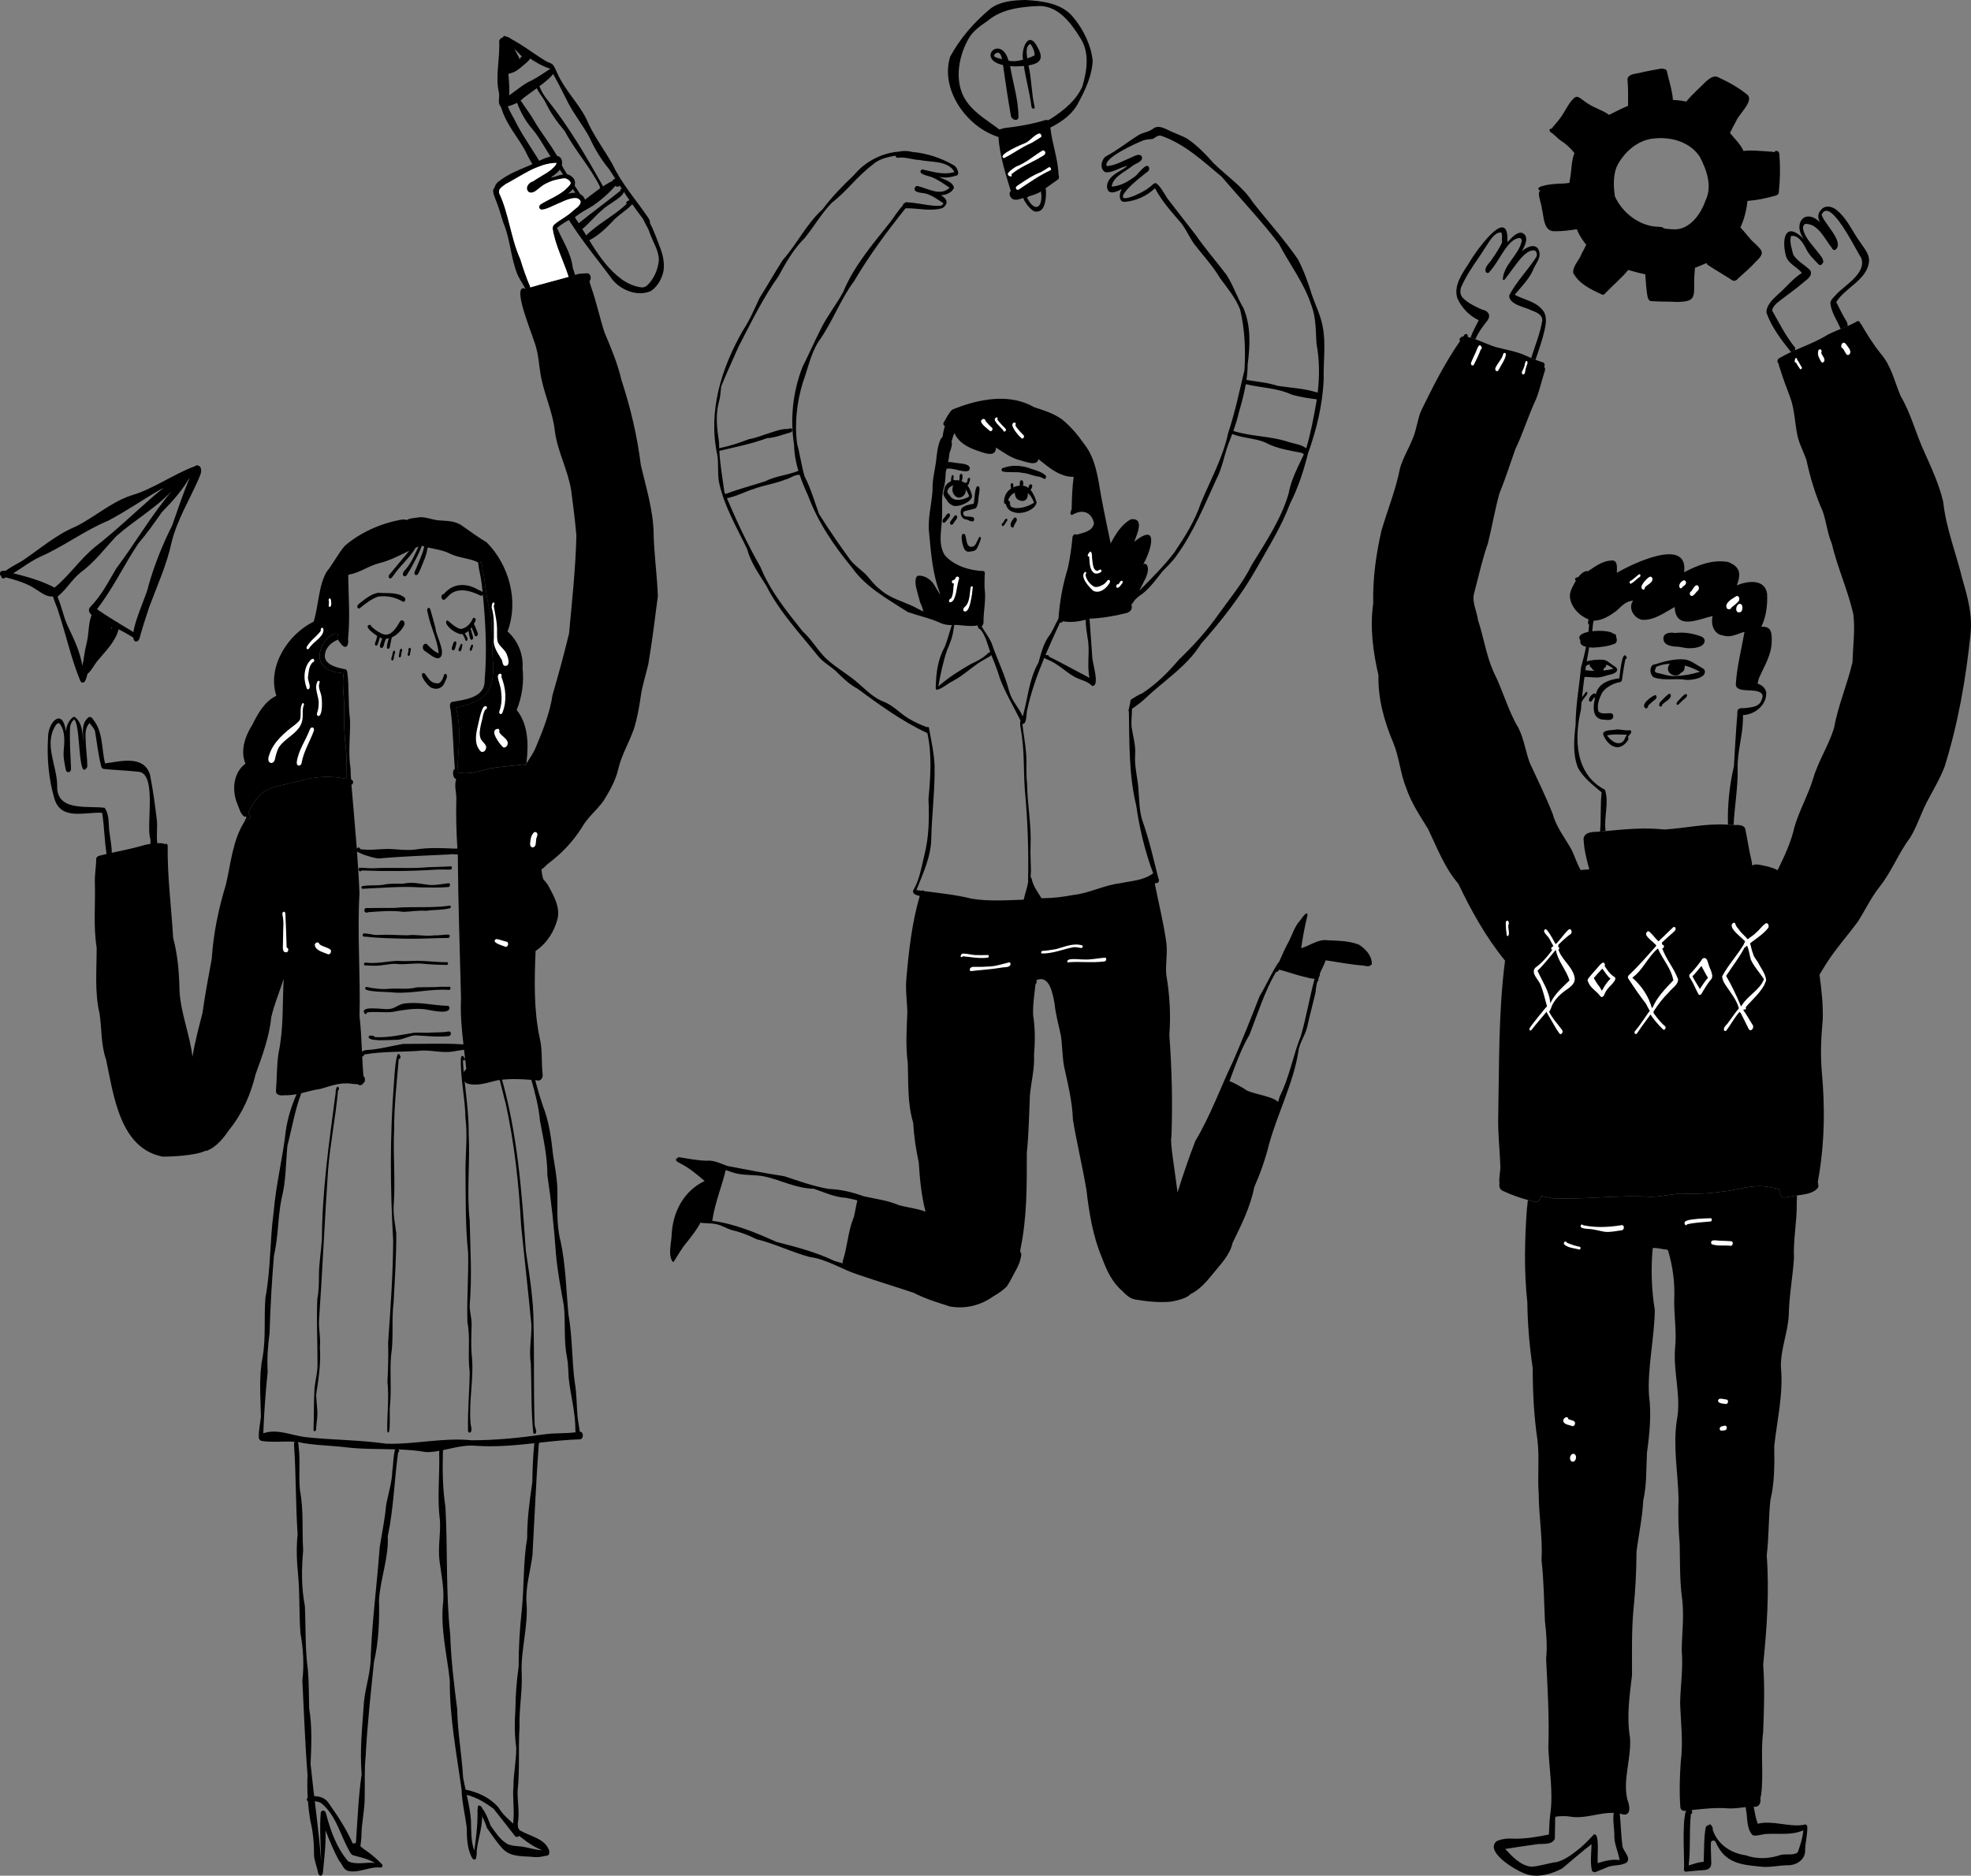 <svg xmlns="http://www.w3.org/2000/svg" xmlns:xlink="http://www.w3.org/1999/xlink" fill="none" height="415" viewBox="0 0 436 415" width="436"><rect x="0" y="0" width="436" height="415" fill="#808080" stroke="none"/><clipPath id="a"><path d="m0 0h436v415h-436z"></path></clipPath><g clip-path="url(#a)"><path d="m373.076 150.441c-2.4-.465-4.931.268-7.264-.582-.243-.137-.379-.358-.486-.579-.447-.75-.282-2.28.777-2.292 1.969-.626 4.154-1.228 6.277-1.105 1.475.073 2.632 1.061 3.869 1.752.305.167.71.349.852.691.455 1.72-2.841 2.151-4.025 2.115zm-2.341-.887c1.815-.039 3.589-.395 5.319-.926-3.023-1.631-6.451-2.451-9.714-1.094-.005.008-.011.019-.019.028-.011.531-.651.934.134 1.284 1.425.277 2.807.878 4.28.708z" fill="#000"></path><path d="m369.61 149.112c-1.441-.896-.223-3.134 1.257-2.969.66.224 2.146.459 1.774 1.438.092.579-.304 1.075-.818 1.279-.489.738-1.545.738-2.213.252z" fill="#000"></path><path d="m373.349 143.416c-.942-.078-1.841-.383-2.794-.352-.93-.11-2.212-.283-2.531-1.327-.444-1.647 1.291-1.921 2.517-1.684 1.939-.232 3.816.054 5.629.719.467.151.916.484.916 1.021-.128 1.545-2.536 1.654-3.735 1.623z" fill="#000"></path><path d="m354.434 159.214c-2.83-.467-1.788-4.21-1.263-6.127.746-2.072 3.062-2.763 5.045-3.004.104-.579.553-6.51 1.559-4.784.151.171.031.543-.212.526-.358 1.561-.548 3.167-.794 4.739-.192.428-.709.4-1.097.504-1.263.397-2.484 1.093-3.249 2.168-.634 1.205-1.224 2.755-.855 4.115.634.811 1.902.364 2.807.467.358-.008.512.414.492.711-.137 1.144-1.643.654-2.436.688z" fill="#000"></path><path d="m360.116 163.123c.128.162.148.447.025.615-.595.92-1.64 1.841-2.802 1.536-1.207-.277-2.02-1.318-2.553-2.372-.04-.062-.068-.154-.073-.244-.02-.263.109-.559.399-.478.137.019.218-.025.35-.014.215.053.217.358.089.512 0 0-.002.002-.006.005-.014.026-.033.04-.056.054.721.954 2.107 2.238 3.336 1.468.29-.17.444-.486.615-.772.086-.142.181-.277.296-.386.167-.087.299-.033.38.076z" fill="#000"></path><path d="m360.735 161.647c.365.42-.19.764-.4 1.089-.089.086-.156.235-.218.386-.137.324-.257.688-.575.629-.09-.101-.12-.204-.101-.319.039-.285.344-.607.425-.867-1.715-.042-2.654-.168-4.313.115 0 0-.002.002-.006.005-.101.014-.204.034-.31.053-.028.02-.056.04-.087.048-.075.025-.142.02-.201-.014-.095.008-.181-.034-.237-.109-.014-.014-.025-.028-.034-.042-.413-1.256 2.115-.996 2.864-1.217.905-.076 1.801.252 2.701.182.168-.025.363-.067.492.067z" fill="#000"></path><path d="m341.067 68.417c1.229 1.256.958 3.041.609 4.596-.5 2.232-1.277 4.434-2.02 6.585-.316-.12-.629-.243-.944-.378.849-2.753 1.997-5.469 2.453-8.317.047-1.34-1.42-1.857-2.453-2.266-1.464-.73-4.908-1.25-4.869-3.265 1.558-3.021 4.089-5.564 5.933-8.409.319-.506.235-1.203-.249-1.527-1.187-.271-2.363.918-3.098 1.704-1.234 1.469-2.324 3.088-3.505 4.605-.101.168-.352.33-.486.106.106-3.203 3.408-5.293 4.14-8.37.067-.257.067-.467-.109-.657h.014c-.054-.042-.109-.081-.171-.115-.033-.02-.072-.034-.109-.048l.014-.008c-1.391.056-2.372 1.27-3.14 2.286-1.29 1.776-2.26 3.819-3.76 5.396-.204.12-.466.061-.609-.12-.553-1.063.944-2.129 1.419-3.01.771-1.097 1.484-2.224 2.059-3.365.062-.123.076-.257.076-.392-.081-.663.148-1.421-.182-2.02h-.006c-1.125-.075-1.91 1.007-2.519 1.813-.872 1.284-1.663 2.624-2.512 3.835-1.472 2.115-2.835 4.185-3.849 6.504-.249.82-.204 1.695.38 2.3 1.139 1.197 2.631 1.846 4.089 2.549 1.71.366 2.341 1.435 1.081 2.848-.919 1.155-1.787 2.409-2.391 3.765-.352-.123-.704-.238-1.067-.344.525-1.379 1.173-2.604 1.824-3.852-2.1-.965-3.849-2.814-4.754-4.924-.816-2.7 1.044-5.354 2.444-7.486 1.349-2.425 9.101-13.548 8.635-4.876.919-.806 1.863-2.224 3.215-2.062 1.782.716.682 2.949-.039 4.096 1.224-1.069 3.431-2.02 3.922.238.243 1.256-.656 2.344-1.195 3.399-.878 2.339-2.735 4.118-4.275 5.976 1.959 1.111 4.462 1.399 6.004 3.212z" fill="#000"></path><path d="m411.674 53.862c.762 1.15 1.734 2.246 1.782 3.698-.154 4.261-5.219 5.964-7.263 9.271.662 1.346 1.329 2.711 2.112 3.998.276.378.447.867.396 1.323-.505.218-1.019.425-1.531.635-.008-.008-.014-.025-.019-.034-.754-1.88-2.087-3.656-2.263-5.713.106-.864.866-1.306 1.349-1.941 1.984-2.101 6.78-4.734 5.448-8.107-1.093-1.502-6.814-13.632-8.73-9.506.461 1.942 5.207 6.073 3.039 7.794-.352.134-.676-.109-.785-.439-1.561-1.956-3.006-5.363-5.847-5.315-.709.325-.519 1.155-.352 1.737.676 1.827 2.082 3.158 3.233 4.68.553.716 1.748 1.981.567 2.672-.21.075-.419 0-.562-.168-.972-1.016-2.017-1.995-2.668-3.268-.628-1.273-1.743-3.251-3.394-2.963-.391 1.211.182 2.94.52 4.179.952 1.474 2.598 2.238 3.74 3.435.623 1.222-.796 2.034-1.581 2.716-1.863 1.609-3.941 2.993-5.847 4.543-.472.481-.899.934-1.014 1.609 1.531 2.7 2.936 5.492 4.855 7.931.311.21.319.602.168.901-.257.115-.514.229-.771.35-.067-.034-.134-.087-.201-.154-2.065-2.596-4.227-5.436-5.305-8.572.008-1.718 1.425-2.963 2.584-4.037 1.791-1.547 3.241-3.474 5.266-4.733-1.187-1.441-3.255-2.101-3.618-4.076-.885-3.805.109-7.316 4.009-3.461-2.458-3.346.235-6.915 3.598-3.679-.447-.873-.587-1.846.148-2.616.925-1.332 2.729-.912 3.735.087 2.296 1.939 3.416 4.876 5.207 7.221z" fill="#000"></path><path d="m353.457 412.223c1.559-.512 3.151-.907 4.8-.677-.282-1.86-1.207-3.556-1.16-5.469.081-.73-.399-3.503-.123-4.969-3.092-.12-6.157 1.293-9.322.873-1.159-.229-2.329-.176-3.489-.047-.033.095-.081.187-.148.263-.019 1.555-.028 3.102-.081 4.643-.695 1.542-2.944.96-4.313 1.257-2.215.31-4.444.635-6.657.998 1.562 1.665 3.397 3.707 5.791 3.914 1.916-.087 3.755-.811 5.671-1.027 2.045-.593 3.718-1.98 5.336-3.292.997-.898 1.963-1.88 2.841-2.834 1.382-.277.609 5.321.852 6.37zm44.202-2.361c.573-1.581 1.109-3.237 1.249-4.907-2.506 1.141-5.322.668-7.967.811-.978-.047-2.478.616-3.246.269-1.377-1.413-1.095-3.755-1.458-5.593-.02-.181-.053-.391-.087-.609-1.221.128-2.439.338-3.685.285-2.782-.229-5.522.073-8.268.366.203.283.201.77-.162.918-.392 3.788-.04 7.598-.495 11.333.562-.171 1.126-.358 1.693-.515.533-.157 1.081-.249 1.634-.305.117-2.436.011-5.27.453-7.578.011-.065.03-.126.07-.182.142-.207.391-.328.623-.316.013-.039.027-.081.041-.121.319-.352.875.579.827.971-.011.09-.016.179.014.263 1.132 3.198 4.045 5.1 7.291 5.542 2.341.864 4.99.772 7.297.056 1.338-.568 2.95.137 4.179-.691zm2.126-5.651c.053 1.709-.43 3.416-.48 5.083.137 2.062-1.824 3.382-3.699 3.399-2.243-.014-4.193.621-6.481.268-4.26-.386-7.509-.884-9.484-5.133-.05-.106-.109-.213-.17-.325-.274-.481-1.023-.291-1.012.263v.017c-.027 1.312.04 2.63.076 3.942.156 1.955-.872 2.042-2.492 2.104-1.028.061-2.034.176-3.064.291-.21 0-.386-.096-.478-.311.195-1.536-.514-10.485.461-13.185-.129.009-.263.025-.391.039-.528.009-.917-.472-.872-.959-.249-3.251-.128-6.513.087-9.763.586-4.429.025-8.69-.129-13.099.067-3.936.701-7.768.352-11.685.048-3.69.534-7.436.129-11.095-.593-4.118-.492-8.261-.576-12.401-.296-3.422-.377-6.734-.251-10.155-.154-5.707-1.229-11.367-.411-17.093 1.087-5.411-.796-10.664-.366-16.072.391-3.612-.223-7.078-.187-10.636.182-3.752-.285-7.453-1.369-11.053-.12-.02-.195-.09-.248-.188-1.045-.014-2.098-.453-3.146-.319-.397 4.571-.285 9.129.467 13.652-.04 5.979-1.66 12.936-1.283 18.903.573 4.258.129 8.507-.447 12.718-.195 3.516-.019 7.08-.818 10.521-.19 3.813-1.014 7.587-1.497 11.347-.02 4.308-.238 8.586-.676 12.869-.447 4.839-.299 9.674-.319 14.511-.553 4.59-1.223 9.243-.444 13.8.338 4.582-1.662 9.254-.573 13.761.495 1.041.9 3.564-.93 3.231-.251-.081-.511-.143-.763-.19.249 2.442.285 4.915.607 7.262.237 1.142 1.885 2.409.972 3.522-1.369.898-3.126.434-4.576 1.184-.802.305-1.578.649-2.372.965-.324.106-.62-.028-.79-.319-.411-1.886-.134-3.908-.073-5.847-2.249 1.695-4.341 3.578-6.503 5.368-2.135 1.128-4.808 1.953-7.219 1.455-2.145-.324-10.163-5.035-7.305-7.486 1.224-.56 2.612-.657 3.942-.554 2.564.028 5.143-.414 7.648-.92.09-1.433.095-2.887.271-4.314.026-.162.048-.33.067-.493 0-.008 0-.013.006-.019.601-4.834-.285-9.607-.472-14.421.243-6.591-.17-13.098-.494-19.636.296-2.787.055-5.587-.258-8.323-.217-4.515-.237-8.994-.754-13.476.282-4.915-.6-9.729-.62-14.631-.31-4.003.196-8.026-.282-11.996-.782-5.273-1.045-10.602-1.048-15.915-.723-4.82-1.128-9.662-1.19-14.53-.757-6.932-.592-13.881-.086-20.811.114-.576.1-1.225.215-1.818.438.12.877.229 1.321.333.891.363 1.559-.462 1.565-1.245 1.248.215 2.553.582 3.117.554 7.076.237 14.119-.798 21.192-.353 2.209-.042 4.266-.501 6.433-.736 3.16.177 6.28.042 9.417-.43 3.026-.269 5.923-1.388 8.987-1.164 1.235.086 2.45.447 3.654.643-.039.218-.042.448 0 .677.405 1.799 1.5.988 2.794.884.298-.061.628-.109.972-.156h.005c.137.45-.019 1.188.009 1.608.072 4.09-.805 8.141-.609 12.223-.277 4.199-1.073 8.328-1.154 12.535-.176 3.967-1.858 7.668-1.735 11.638.559 5.864-.852 11.657-1.48 17.429.055 3.983.095 8.065-.85 11.954-.447 4.112-.31 8.168-.815 12.25.606 8.085.028 16.119-.785 24.165.371 4.968.195 9.959-.006 14.95-.606 4.619.168 9.335-.461 13.907-.075.268-.114.534-.148.777.176.764-.249 1.76-1.075 1.793-.135-.008-.271-.014-.405-.014.248 1.273.43 2.557.896 3.772l.006-.006c3.397-.803 6.771.792 10.207.249.366-.257.749.073.755.467z" fill="#000"></path><path d="m434.104 128.175c1.176 3.989 2.255 7.992 1.782 12.197-1.019 9.864-2.746 19.698-5.693 29.17-1.067 2.839-2.726 5.506-4.092 8.174-1.257 2.51-2.098 5.232-3.57 7.632-2.551 3.379-4.031 7.377-6.615 10.684-1.964 2.42-3.269 5.262-4.937 7.869-2.357 3.206-5.042 6.172-7.157 9.559-.461.722-.905 1.455-1.338 2.191.447 3.239.802 6.518.729 9.783-.349 3.827-.553 7.648-.234 11.487.776 8.202.642 16.348-.844 24.442-.073.486.257.94.014 1.407-.978 1.317-3.017 1.508-4.713 1.745-.343.048-.673.096-.972.157-1.29.106-2.388.918-2.793-.884-.042-.229-.039-.459 0-.677-1.207-.196-2.422-.559-3.654-.643-3.065-.224-5.962.898-8.987 1.163-3.134.473-6.258.607-9.417.431-2.168.235-4.221.691-6.434.736-7.07-.445-14.115.593-21.191.352-.562.028-1.869-.338-3.118-.553-.005.783-.673 1.608-1.564 1.244-.444-.106-.883-.215-1.322-.332-1.849-.501-3.673-1.156-5.399-1.956-.69-.224-1.073-.965-.883-1.65-.187-1.257.209-2.583.195-3.833-.128-3.673-.575-7.276-.48-10.961.235-11.534.028-23.124 1.511-34.558-4.218-5.167-7.459-11.014-10.344-17.031-3.051-3.542-4.679-7.94-6.671-12.091-1.808-2.943-3.713-5.735-4.833-9.042-1.321-3.22-1.531-6.739-2.841-9.959-2.025-4.775-3.442-9.802-3.316-15.031-1.196-5.181-1.919-10.583-1.156-15.882-.123-5.516.62-10.907 1.863-16.267 1.363-4.566 3.151-8.992 4.073-13.686.681-2.339 2.017-4.476 2.877-6.708.819-1.956.964-4.112 1.824-6.057 2.579-5.268 5.219-10.521 8.574-15.347-.352-.473.17-.934.729-1.027.086-.129.181-.252.271-.378.123-.134.338-.201.505-.106.19.109.249.386.182.607.204.048.413.101.614.157.364.106.716.218 1.068.344 1.53.554 3.005 1.284 4.556 1.757 2.168.574 4.414.912 6.475 1.827.439.204.883.406 1.33.593.316.134.629.257.944.378.542.21 1.087.4 1.634.568.439.12.492.677.291 1.041.377.299.154.811.039 1.197-.634 1.981-1.067 4.014-1.844 5.942-1.729 3.656-2.855 7.497-4.598 11.103-1.128 3.25-2.201 6.543-3.492 9.721-1.014 3.631-1.628 7.43-2.55 11.061-1.257 3.579-2.045 7.274-3.02 10.928-.601 2.008.587 4.062.844 6.084 1.262 3.788 1.821 7.836 3.45 11.462 2.064 4.065 3.165 8.504 5.517 12.415 1.19 2.42 1.553 5.145 2.469 7.66 1.735 3.771 3.598 7.511 5.112 11.394.819 3.022 2.802 5.33 4.233 8.018.653 1.385 1.128 2.96 1.91 4.3.64-.039 1.277-.09 1.92-.154-.623-2.244-1.202-4.518-1.271-6.837.329-1.614 2.368-1.405 3.637-1.5h.005c.405-.039.805-.075 1.21-.12 4.347-.425 8.654-.825 13.032-.35 4.704-.282 9.322-1.407 14.051-1.068.154.008.31.019.461.033.235.034.506.034.791.034 1.159-.009 2.567-.101 2.653 1.236.461 2.23.783 4.49 1.325 6.709.042.363.109.71.176 1.054.623-.506 1.572-.162 2.321-.047 1.115.243 2.263.487 3.263 1.055 1.539-3.139 2.978-6.219 3.746-9.621 1.067-3.643 2.992-6.963 4.098-10.6 1.14-3.917 3.431-7.338 4.623-11.185.9-5.004 2.95-9.71 4.104-14.636.087-3.531.609-7.112.182-10.609-1.216-5.326-3.531-10.339-4.774-15.618-.973-2.286-1.191-4.806-1.992-7.125-1.615-3.623-2.788-7.506-3.607-11.361-.6-1.732-1.497-3.349-1.93-5.139-.673-2.935-.634-6.051-1.724-8.871-.748-2.028-1.581-4.138-2.187-6.171-.101-.339-.296-.811-.349-1.225-.109-.056-.187-.168-.229-.333-.053-.366.167-.722.511-.85.824-.487 1.682-.918 2.553-1.318.257-.12.514-.235.771-.35 2.182-.968 4.431-1.824 6.49-2.996 1.142-.73 2.402-1.245 3.659-1.746.511-.21 1.025-.414 1.531-.635.735-.316 1.45-.657 2.126-1.074.43-.115.673.19.723.562.062.02.123.056.162.115 1.322 2.263 2.674 4.442 4.3 6.465 2.357 2.7 3.05 6.152 4.402 9.358 2.35 3.981 3.397 8.446 5.333 12.583 1.581 3.528 3.221 7.078 4.107 10.858.628 5.916 2.874 11.405 4.251 17.154z" fill="#000"></path><path d="m352.76 148.437c-.304-.154-.558-.363-.681-.674-.38-.171-.472-.473-.386-.755-.181.039-.363.075-.542.123-.086.095-.19.19-.31.196-.053.316-.1.629-.148.948.696.095 1.386.148 2.067.157zm4.118-.467c-.511-.439-1.039-.736-1.581-.92.028.372-.162.738-.595.839.053.148.056.316.02.467.715-.075 1.433-.204 2.159-.386zm35.039-6.266c.042 3.055-1.6 5.592-2.796 8.275-.154.316-.201.85-.33 1.278.911.291 1.643.859 1.906 1.875.201 2.82-2.487 4.976-5.143 5.086.148 3.98-1.297 7.903-1.176 11.878.081 4.207-.696 8.295-.892 12.435-.284 0-.558 0-.79-.034-.154-.014-.31-.025-.461-.033-.109-4.376.324-8.653 1.316-12.886.237-3.88.43-7.701.757-11.528-.073-1.486.519-1.371 1.701-1.379 1.201-.188 2.713-.182 3.43-1.29.249-.526.554-1.111.406-1.679-.931-1.84-6.065.056-5.861-2.453.257-3.88 1.243-7.607 1.905-11.394-.028-.006-.056-.014-.087-.034-1.519.425-2.964 1.337-4.617.778-2.087-.235-2.797-2.487-2.336-4.3-3.039.649-8.129 3.251-8.386-1.888 0-.034 0-.073.006-.121-2.274 1.24-4.559 3.024-7.224 2.84-1.783-.291-3.207-2.683-1.964-4.219-1.581.02-2.601 1.223-3.679 2.213-1.484 1.102-3.179 2.19-5.085 2.21-.19.75-.19 1.555-.299 2.333 1.939-.235 4.227-.014 4.694.576.109 0 .218.009.315.042 0 0-.005.006-.005.009.229.075.315.38.268.61.218.486.276 1.13-.21 1.479-1.514.65-3.274.817-4.916.907-.235-.025-.525-.042-.83-.076-.195 1.047-.377 2.085-.542 3.136.944-.38 2.908-.414 3.341-.391 1.115-.034 1.824.878 2.713 1.399.399.195.871.654.6 1.121-.461.697-1.497.739-2.215.968-.835.244-1.687.54-2.584.439-.852 0-1.581-.148-2.355-.1-.332 2.414-.592 4.839-.785 7.282-1.52 6.451-1.268 14.248 5.313 17.675.939 2.744-.201 5.894.109 8.736.006.109.014.249.025.398-.405.041-.804.081-1.209.12.257-2.901.033-5.799.343-8.687-1.905-1.614-3.997-3.164-5.226-5.421-1.196-2.982-.877-6.356-.534-9.481.014-4.305.805-8.491 1.207-12.74.425-1.516.805-3.035 1.109-4.563-.768-.168-1.416-.52-1.249-1.404-.715-.979.299-1.597 1.783-1.905.061-.54.114-1.077.148-1.623-.067-.005-.129-.039-.176-.114-.137-.325-.014-.683.067-1.016-2.196-.839-4.213-3.049-4.146-5.402.12-1.155.796-2.171 1.324-3.178.006-.008.014-.02.02-.028-.09-.008-.154-.067-.187-.176-.062-.168.056-.425.248-.431.171-.062.338-.134.506-.21l.006-.005c.477-.608 1.047-1.142 1.79-1.271.095 0 .19.028.282.062 1.635-1.097 3.216-2.3 5.219-2.392 1.491-.123 1.167 1.743 1.176 2.719 3.249-1.88 15.926-8.132 14.875-.109 3.006-1.583 6.294-2.887 9.75-2.28 2.74 1.102 2.849 2.619 1.916 5.173 2.341-.999 6.171-1.514 6.699 1.838.123 2.439-.182 5.117-1.291 7.31h.006c2.148-.115 2.335 1.197 2.316 3.029z" fill="#000"></path><path d="m364.034 156.735c-1.31-.819 1.257-2.621 2.034-2.934.452-.053.483.657.181.859-.597.472-1.125.925-1.651 1.437.009.3-.229.7-.564.638z" fill="#000"></path><path d="m367.033 156.083c-.053-.246.061-.537.204-.744.6-.615 1.201-1.278 1.891-1.79.19-.096.38-.014.464.181.128.999-1.324 1.489-1.88 2.16.014.414-.554.66-.679.19z" fill="#000"></path><path d="m370.885 155.787c-.081-.297.202-.568.372-.758.553-.481 1.011-1.262 1.701-1.5.659.353-.204.985-.5 1.226-.447.372-.832.836-1.257 1.197-.134.053-.271-.017-.316-.168z" fill="#000"></path><path d="m349.569 155.39c-.128-.081-.142-.285-.081-.411.361-.646.88-1.175 1.271-1.804.076-.115.243-.143.33-.028.218.506-.466.948-.687 1.37-.28.213-.478 1.01-.835.873z" fill="#000"></path><path d="m351.612 155.194c-.466-.515.584-1.874 1.196-1.759.469.123.299 1.012-.185.945-.357.258-.488 1.125-1.011.817z" fill="#000"></path><g fill="#fff"><path d="m333.293 206.889c-.128-.895-.206-1.779-.215-2.682 0-.196.067-.431.271-.501.433-.079.534.685.316.94-.129.71.399 1.958-.081 2.459-.143.053-.274-.073-.291-.216z"></path><path d="m342.347 223.121c-.53-1.729-.871-3.578-1.567-5.235-.424-1.141-2.265-2.596-1.148-3.776 1.774-1.301 3.109-3.005 4.358-4.795-.022-.165.064-.375.226-.434.048-.017.09-.017.132-.008.416-.148.458.453.257.68.438 2.596 3.221 4.095 3.712 6.717.221 1.116-.693 1.921-1.472 2.489-1.475.971-2.891 2.238-3.604 3.88-.089.487-.491 1.175-.896.479zm.584-1.122c.978-2.084 2.651-3.531 4.255-5.078-.726-2.361-2.565-4.221-3-6.68-.009.003-.014.005-.023.008-.039.014-.078.02-.112.017-1.29 1.508-2.486 3.142-3.936 4.498 1.034 2.412 2.638 4.524 2.819 7.235z"></path><path d="m365.331 224.142c-.537-.557-.866-1.407-1.243-2.07-1.422-1.838-2.752-3.788-3.984-5.701-.039-.28.106-.557.33-.725 2.126-2.006 4.025-4.227 5.969-6.406-.452-.557.419-1.542.763-.666.684-.358.497.425.388.814.805 2.68 2.691 4.666 3.64 7.254.101 1.214-1.371 2.009-2.033 2.909-1.28 1.254-2.364 2.661-3.322 4.144-.084.179-.243.559-.506.447zm.128-.931c.958-2.504 2.897-4.412 4.696-6.32-.478-2.633-2.372-4.633-3.416-7.044-2.241 1.885-3.286 4.756-5.66 6.47 2.103 1.85 3.662 4.174 4.38 6.891z"></path><path d="m384.828 223.954c-.181-1.611-1.106-3.1-2.025-4.409-.693-1.094-1.74-2.171-1.858-3.508 1.403-2.674 3.596-4.921 5.071-7.57-.051-.297.114-.68.444-.699.841.486.871 2.24 1.296 3.13.151.783.682 1.343 1.095 1.975.637 1.29 1.738 2.599 1.835 4.051-.111.358-.327.694-.438 1.043-1.188 2.208-3.447 3.844-4.875 5.889-.123.176-.385.294-.545.095zm.201-1.513c.026.061.054.12.076.181.017.034.028.073.039.11 1.232-2.37 4.171-3.623 5.053-6.096-.952-1.466-2.209-2.761-2.916-4.345-.291-1.06-.383-2.241-.899-3.22-.048.121-.101.238-.154.353-.053.109-.173.21-.293.162-1.157 2.249-2.749 4.23-4.104 6.342 1.229 2.093 2.265 4.294 3.196 6.513z"></path><path d="m343.253 210.109c-.182-.115-.129-.405.014-.529 1.539-.984 2.343-2.635 3.665-3.846.611-.554 1.005.624.472.954-1.257.864-2.277 1.983-3.383 3.01-.104.238-.511.484-.768.411z"></path><path d="m344.626 210.115c-1.201-.319-1.523-2.28-2.425-3.103-.282-.361-.899-.859-.5-1.331.109-.115.299-.138.399 0 1.023 1.121 1.559 2.576 2.378 3.779.067.02.173.034.262.053.305.078.185.641-.114.602z"></path><path d="m338.414 227.95c-.114-.107-.128-.305-.061-.44.612-.982 1.405-1.832 2.092-2.764.701-.763 1.215-1.611 1.97-2.28.1-.033.19-.039.282.02.114.073.134.21.229.299.262.28-.095.966-.458.649-1.241 1.505-2.534 2.952-3.727 4.488-.089.089-.223.12-.324.028z"></path><path d="m344.964 228.674c-.916-1.229-1.573-2.627-2.389-3.923-.231-.478-.975-1.415-.285-1.784.165-.012.311.103.459.173.301.064.178.671-.132.599.727 1.544 1.931 2.783 2.936 4.16.33.369-.151 1.228-.589.777z"></path><path d="m367.569 209.668c-.603.083-1.089-.484-1.53-.848-.601-.616-1.364-1.111-1.825-1.841-.237-.378.101-1.133.593-.887 1.109.985 1.866 2.319 3.187 3.055.282.277-.151.982-.425.523z"></path><path d="m367.128 209.206c-1.257-.378.464-1.536.858-1.995.715-.677 1.41-1.388 2.134-2.051.162-.123.371-.086.478.09.237.439-.193.803-.495 1.063-.843.758-1.763 1.547-2.595 2.35.056.229-.106.587-.38.543z"></path><path d="m361.571 228.507c-.022-.171.034-.364.184-.465 1.358-1.592 2.395-3.441 3.696-5.077.467-.4.822.374.319.573-1.187 1.709-2.506 3.335-3.629 5.066-.154.263-.542.233-.567-.1z"></path><path d="m367.892 227.773c-1.117-1.06-2.103-2.249-2.955-3.531-.076-.19-.009-.433.167-.542.154-.101.33.014.433.139.034.006.068.014.101.017.151.031.198.191.173.339.782 1.018 1.517 2.048 2.506 2.853.321.258-.025 1.027-.425.725z"></path><path d="m381.407 228.013c-.36-.735.676-1.306.981-1.905.57-.582 2.883-4.54 3.587-3.592.111.238.385.515.181.778-.223.271-.419-.064-.503-.271-1.631 1.404-2.539 3.373-3.818 5.032-.134.109-.319.095-.431-.042z"></path><path d="m386.844 227.701c-.648-1.374-1.349-2.669-2.006-4.018-.033-.19.067-.444.257-.514.148-.054.255.033.358.123.877 1.043 1.467 2.316 2.226 3.446.467.532-.304 1.718-.835.965z"></path><path d="m386.454 209.019c-.154-.028-.196-.216-.171-.345.006-.022.009-.044.014-.067-.598-.973-4.503-3.455-2.821-4.451.307-.053.444.252.475.507.19.417.489.719.757 1.074.617.937 1.598 1.519 2.126 2.459.016.241-.053.839-.377.825z"></path><path d="m385.99 209.315c-.871-.943 1.866-2.207 2.369-2.878.819-.635 1.386-1.575 2.243-2.143.587-.185.794.657.514 1.049-1.257 1.552-3.067 2.585-4.6 3.849-.118.151-.358.216-.526.12z"></path><path d="m354.024 220.449c-.693-1.057-2.366-1.961-2.656-3.144-.227-.148-.207-.518-.073-.739.69-.923 1.419-1.675 2.154-2.537.332-.344.606-.778 1.033-1.015.416-.177.648.394.47.707.589.943 1.254 1.877 2.184 2.431-.003 0-.005 0-.008.003.908.627-1.514 2.317-1.802 3.077-.386.395-.553 1.808-1.299 1.22zm-.304-2.263c.195.277.377.568.547.865.031.053.062.106.092.162.517-.968 1.101-1.919 1.9-2.68-.771-.599-1.215-1.491-1.83-2.221-.631.693-1.274 1.379-1.877 2.087.358.618.712 1.225 1.168 1.787z"></path><path d="m375.793 220.074c-.059-.053-.078-.101-.095-.137-.637-1.127-1.056-2.325-1.751-3.396-.216-.28-.408-.68-.154-.999.123-.143.357-.322.458-.453.858-.962 1.659-1.922 2.344-2.968.153-.115.343-.182.533-.143.548.095.64.929.788 1.284.229 1.097 1.475 2.689.428 3.617-.601.728-1.084 1.533-1.576 2.333-.207.322-.517 1.229-1.011.826l.039.033zm-.028-1.69c.087.146.171.294.249.442.581-.856 1.114-1.723 1.802-2.498-.551-.828-.956-1.751-1.453-2.613-.673.756-1.26 1.603-1.992 2.303.006-.003.008-.009.014-.012.394.823.925 1.584 1.383 2.378z"></path><path d="m325.568 80.818c-.215-.137-.203-.439-.128-.655.285-.739.656-1.441.98-2.165.213-.417.755-2.406 1.26-1.273.101.061.129.21.109.319-.025.112-.109.238-.226.255-.425 1.144-.944 2.263-1.503 3.343-.087.179-.313.291-.492.176z"></path><path d="m330.958 82.078c-.223-.143-.243-.487-.142-.711.447-1.01 1.36-1.83 1.662-2.881.067-.621.785-.49.615.123-.266 1.206-1.065 2.19-1.607 3.279-.1.182-.338.313-.528.19z"></path><path d="m336.848 82.841c-.562-.4.19-1.088.259-1.567.224-.389.179-1.385.618-1.421.461.31-.151 1.175-.185 1.603-.212.431-.033 1.449-.692 1.385z"></path><path d="m360.707 129.166c-.366-.092-.218-.795.156-.711.587-.439 1.112-.956 1.688-1.379.114-.075.251.006.299.121.061.142.025.358-.109.447-.716.434-1.283 1.189-2.034 1.522z"></path><path d="m363.507 130.452c-1.255-.386.748-2.509 1.368-2.814.252-.129.512-.008.621.249.307 1.043-1.168 1.421-1.663 2.129.048.196-.109.484-.335.433z"></path><path d="m371.625 130.1c-.48-.607.187-1.463.796-1.684.235-.109.453.106.509.316.181.576-.408.831-.763 1.136-.033.235-.349.403-.542.235z"></path><path d="m373.939 131.742c-.218-.277-.182-.806.195-.92.26-.406.514-.834.852-1.178.671-.59 1.112.596.601 1.032-.456.322-1.039 1.539-1.648 1.069z"></path><path d="m382.016 134.623c-.69-1.208 1.255-2.19 2.093-2.73.681-.199.824.845.413 1.211-.452.476-.966.89-1.486 1.293-.092.221-.296.447-.545.375-.176.05-.338 0-.477-.151z"></path><path d="m384.18 135.23c-.397-.604.243-2.067 1.028-1.499.419.369.273 1.813-.425 1.726-.223.106-.489-.022-.603-.229z"></path><path d="m398.177 81.627c-.336-.45-.609-.934-.894-1.418-.431.098-.255-.498-.207-.733.073-.4.547-.291.455.098.428.47.587 1.113.995 1.595.19.215-.087.722-.349.459z"></path><path d="m402.89 80.083c-.377-.655-.886-1.458-.71-2.241.04-.94 1.101-.585.69.204.143.666 1.031 1.309.598 1.992-.139.185-.422.255-.575.042z"></path><path d="m408.399 78.329c-.201-.311-.38-.624-.561-.946-.056-.101-.115-.199-.173-.299-.623-.042-.377-1.245.162-1.262.218 0 .399.168.528.33.399.632 1.38 1.491.748 2.246-.195.221-.561.196-.704-.073z"></path><path d="m349.325 276.472c-1.109-.363-2.523-.319-3.363-1.208-.229-.414.514-.868.617-.333.913.422 1.88.724 2.866.926.313.075.196.666-.12.615z"></path><path d="m355.001 272.542c-1.192-.184-2.38-.59-3.598-.629-.483-.076-2.179-.056-1.667-.884.128-.134.363-.154.433.05 2.824.604 5.757.453 8.584-.014.285-.047.453.23.461.481.008.258-.137.607-.425.649-1.248.163-2.525.47-3.788.344z"></path><path d="m372.831 271.07c-1.017-1.289 2.028-1.253 2.735-1.398.952-.042 1.896-.132 2.855-.135.181-.005.262.21.248.358-.008.168-.12.358-.304.364-1.701.165-3.492.232-5.14.615-.079.152-.229.266-.391.196z"></path><path d="m382.871 275.642c-1.389-.185-2.97.128-4.26-.367-.554-1.289 1.366-.721 2.05-.755.765.036 1.528.036 2.291.106.257.009.371.277.352.507-.02.215-.179.52-.433.512z"></path><path d="m381.773 310.633c-.581-.059-2.241-.154-1.562-1.074.534-.241 1.185.064 1.754.095.492.126.308 1.04-.189.979z"></path><path d="m380.675 316.524s0-.005.003-.005c-.366-.087-.327-.683-.031-.842.282-.149.615-.171.925-.244.564-.047.514.929.033 1.013-.31.031-.62.109-.93.081z"></path><path d="m347.844 315.535c-.656-.277-1.671-.263-2.011-.982-.271-.661.927-1.536 1.089-.577.517.294 1.64.23 1.475 1.063-.047.255-.262.552-.553.496z"></path><path d="m347.296 322.534c.028-.386.298-.873.737-.873s.634.495.606.873c-.028.386-.299.873-.737.873-.439 0-.634-.495-.606-.873z"></path></g><path d="m216.577 109.217c-.24 1.046-.036 2.361-.718 3.217-.846.33-1.729.417-2.59.708-.145.041-.15.251-.184.349-.025 1.133 1.296.632 2.14.951.427.126.338.963-.126.949-.318-.045-.628-.137-.899-.302-.26-.129-.567-.149-.85-.244-.888-.352-1.061-1.656-.609-2.411.662-.63 1.738-.82 2.618-.971.332-1.276.151-2.624.696-3.791.005 0 .002.006.002.006.894-.462.59 1.06.523 1.533z" fill="#000"></path><path d="m214.413 109.82c-.207-.528-.444-1.102-.813-1.538-.153-.191-.332-.356-.545-.479-.611-.417-1.466-.57-2.181-.394-.662.159-1.21.612-1.324 1.407.117.478.575.744.793 1.153.218.296.615.444.95.587 1.103.112 2.209-.123 3.117-.736zm.62-.12c.053 1.374-3.355 2.756-4.422 2.076-.589-.28-.992-.742-1.285-1.298-.405-.445-.877-1.24-.492-1.83.028-1.074.679-1.81 1.534-2.162.249-.107.511-.177.782-.213.347-.048.704-.036 1.056.034.159.033.31.075.464.134.159.053.318.131.464.218.131.067.257.148.374.238.187.143.355.316.506.501.522.654.818 1.519 1.019 2.305z" fill="#000"></path><path d="m228.739 111.233c-.282-.797-.715-1.608-1.383-2.126-.26-.201-.556-.355-.894-.448-.659-.089-1.369.037-1.975.339-.715.352-1.288.957-1.475 1.751.486.056.397.652.442 1.004.128.507.676.546 1.111.655 1.481.095 2.936-.408 4.174-1.175zm.57-.061c-.352 1.765-3.514 2.778-5.101 2.129-.852-.205-1.548-.876-1.682-1.746-.654-.045-.391-.962-.321-1.399.187-.887.751-1.606 1.48-2.076.143-.092.297-.176.453-.243.43-.204.891-.336 1.363-.369.185-.02.366-.023.548-.014.081.002.159.005.24.014.461.05.858.223 1.201.489.171.135.33.286.478.456.662.77 1.075 1.863 1.341 2.761z" fill="#000"></path><path d="m213.6 108.285c.273 1.328-1.456 2.52-2.425 1.314-.495-.531-.612-1.303-.383-1.977.014-.065.039-.137.081-.213.098-.199.277-.375.503-.277.712-.677 1.88.319 2.19 1.007.014.048.028.095.034.143z" fill="#000"></path><path d="m227.355 109.107c.145 1.071-.539 2.252-2.076 1.488-.508-.221-.804-.945-.79-1.597.005-.61.274-1.161.877-1.197.006-.003.017-.006.025-.006.316-.087.598-.101.835-.053.458.095.78.408.964.8.028.056.048.112.07.171.045.125.075.254.095.391z" fill="#000"></path><path d="m211.153 106.273c.065.151.031.378-.123.453-.198.059-.405.392-.589.16-.039-.132-.061-.263-.07-.4-.025-.4.073-.828.148-1.209.042-.103.148-.187.263-.156.357.198.072.719.092 1.04h.006c.134-.053.226.012.273.115z" fill="#000"></path><path d="m212.64 104.83c.408.011.335 1.22.031 1.614-.101.129-.227.171-.366.053-.062-.056-.087-.12-.095-.187-.028-.148.042-.305.042-.459.036-.33-.067-.976.391-1.018z" fill="#000"></path><path d="m214.439 105.73c.346.232.033.677-.039.977-.031.262-.176.587-.383.688-.131.064-.282.042-.447-.14-.098-.084-.103-.238-.059-.358.059-.163.215-.272.375-.109.164-.311.036-1.139.555-1.058z" fill="#000"></path><path d="m224.136 107.846c.073.226.333.383.229.635-.033.134-.165.237-.301.184-.171-.154-.294-.361-.378-.584-.106-.283-.139-.594-.117-.876.028-.381.542-.406.567-.014.028.21.006.431 0 .646z" fill="#000"></path><path d="m226.291 107.468c-.017.095-.039.187-.064.279-.045.143-.103.275-.173.403-.24.442-.771.093-.69-.33 0-.005 0-.008.003-.014.011-.115.053-.243.136-.336.026-.028.051-.055.087-.078.042-.372-.156-.943.296-1.122.246-.078.411.157.447.367.025.268.017.559-.039.836z" fill="#000"></path><path d="m228.114 107.177c.414.16.187.806-.145 1.234-.249.313-.553.509-.71.305-.028-.037-.047-.079-.064-.132 0-.014-.008-.025-.006-.039-.019-.176.115-.33.263-.378.014-.061.028-.131.042-.209.073-.381.19-.907.62-.778z" fill="#000"></path><path d="m231.24 105.14c.319.221.137.971-.299.8-.363-.168-.734-.434-1.131-.476-1.221-.128-2.369-.752-3.573-.833-1.352-.333-3.408.003-4.411-.322-.405-.02-.332-.786.056-.75 1.645-.668 3.573-.607 5.271-.156 1.4.537 2.909.752 4.09 1.734z" fill="#000"></path><path d="m216.829 118.815c.153.072.187.285.139.43-.254.703-.469 1.382-.827 2.029-.234.481-.737.685-1.243.721-.458.096-1.011.191-1.343-.237-.632-.347-1.461-4.521-.07-3.478.374.907.184 2.913 1.556 2.68.776-.047 1.039-1.197 1.38-1.745.058-.182.142-.507.402-.4z" fill="#000"></path><path d="m210.068 113.689c.341.591-.436 1.097-.721 1.558-.226.367-.782.705-.857.045-.023-.299.201-.498.366-.708.321-.288.718-1.314 1.212-.895z" fill="#000"></path><path d="m211.648 114.123c.33.574-.419 1.08-.673 1.545-.061.313-.556.66-.757.279-.251-.484.285-.847.508-1.228.213-.257.528-.998.925-.596z" fill="#000"></path><path d="m222.774 114.811c.095.123.078.31-.006.434-.287.248-.762 1.569-1.151 1.015-.028-.076-.03-.148-.025-.224.009-.109.084-.254.201-.282.28-.227.565-1.256.978-.94z" fill="#000"></path><path d="m224.826 114.643c.352.54-.26 1.063-.48 1.53.03.28-.201.663-.514.529-.688-.568.05-1.569.472-2.095.156-.162.391-.134.525.036z" fill="#000"></path><path d="m208.148 45.519c.245-.092.424-.322.572-.532-1.299-.848-2.623-1.852-4.145-2.21-.83-.134-2.931-.185-2.056-1.494.195-.207.444-.117.687-.067 2.229.579 4.858 2.224 6.852.327-1.234-.859-2.542-1.771-3.922-2.339-.631-.282-3.517-.708-2.182-1.732-.005 0-.002-.006-.002-.006 2.385.512 4.785 1.34 7.19.585-1.444-2.593-5.196-2.107-7.729-2.649-1.637-.056-3.199-.761-4.828-.49-.293.008-.466-.213-.505-.476-1.81.344-3.682.711-5.043 1.998-3.617 2.756-5.553 5.715-9.037 8.437-2.293 2.358-3.922 5.254-5.997 7.797-2.467 2.434-4.182 5.461-5.805 8.46-3.489 4.887-6.068 10.281-8.828 15.577-1.277 2.926-2.665 5.844-3.838 8.795-.126 1.267-.207 2.518-.581 3.752-.715 2.887-.313 5.766.112 8.647.002.417.011.834.027 1.245.143-.028.294-.045.405-.07 2.132-.45 4.168-1.125 6.185-1.913 1.66-.277 3.196-.943 4.786-1.435 1.237-.378 2.464-.873 3.757-.808.223-.045.439-.115.665-.165.433-.022.472.702.134.87-1.768.487-3.503 1.228-5.344 1.318-3.419 1.267-7.029 1.975-10.557 2.812.173 3.055.71 6.085 1.123 9.109.062.145.117.288.179.433.045-.025.095-.033.148-.03 2.872-1.083 5.836-1.852 8.749-2.798 2.297-1.192 4.928-1.309 7.289-2.299-.553-1.844-.914-3.744-.947-5.713-.919-5.833-.28-11.783 1.866-17.289 1.438-2.848 2.704-5.771 4.156-8.6 1.394-2.795 3.386-5.268 4.844-7.979 2.4-5.808 6.557-10.591 10.406-15.456.922-1.222 1.771-2.599 2.808-3.726.022-.151.086-.294.187-.397.126-.084.26-.14.4-.176.044-.045.086-.084.134-.123.109-.031.209-.003.287.067h.006c.494-.014 1.034.117 1.497.134 1.975.224 3.9.752 5.895.602zm-19.415 224.113c.251-.277.567-2.674.916-4.034-.835-.224-1.668-.428-2.509-.573-2.531-.135-4.777-1.22-7.132-2.012-3.877-.044-7.305-1.958-11.04-2.747-1.866-.35-3.774-.201-5.634-.543-.953-.17-1.866-.5-2.774-.839-.011.011-.025.025-.036.036-.83 3.525-2.272 6.958-2.853 10.519-.042.176-.053.442-.106.672 4.956.649 9.683 2.638 14.208 4.671 4.372 1.114 8.758 2.253 12.839 4.216.609.165 1.218.347 1.821.532-.064-.176-.064-.381-.005-.537 1.011-3.052 1.131-6.342 2.307-9.358zm29.801-125.08c.14-.146.346-.291.522-.258-.625-1.756-.989-3.55-2.165-5.03-.34-.019-.614-.495-.637-.889-1.438.322-3.947-.098-4.668-.107-.173.012-.346.023-.522.028-.02.065-.033.129-.036.188h.005c.067.143.051.33-.07.436-.139 1.757-.804 3.433-1.497 5.013-.86 2.583-1.439 5.265-1.897 7.934 2.176-1.924 4.61-3.463 7.11-4.904 1.377-.64 2.771-1.337 3.855-2.408zm19.599-26.241c1.492-.453 3.52-.716 3.867-2.507-.481-2.534-2.593-3.217-4.708-1.936-.153.143-.399.045-.477-.153-.162-.51.374-.829.254-1.567.053-2.216.134-4.443.436-6.627-.774-.051-1.559-.073-2.277-.381-2.154-.71-3.78-2.21-5.548-3.57-.165 1.665-2.827.585-3.816.317-2.098-.451-3.791-1.743-5.559-2.868.056 2.426-2.891 1.088-4.207.657-2.045-.697-4.073-1.776-4.964-3.852-.31.621-.483 1.287-.659 1.953.047.078.075.173.083.271.045.811-.324 1.522-.544 2.269-.048.655-.151 1.29-.282 1.922.522-.028 1.123.062 1.505.14.872.207 3.453.084 3.271 1.374-.209 1.18-3.028.002-3.913-.009-.341-.117-.813-.05-1.199-.05-.044.182-.086.358-.128.534-.009.042-.028.081-.053.112-.07 1.225-.098 2.467-.458 3.606-.579 2.135-.255 4.339-.375 6.471-.064 2.758-.947 5.833.562 8.348 2.003 2.425 5.59 3.485 8.621 3.589.371.128.301.568.251.875.003 1.066-.073 2.079-.006 3.069.344 2.389-.259 4.778-.248 7.176.064.467-.165.96-.442 1.077.702 1.242 1.609 2.364 2.202 3.665 1.234 3.625 2.969 7.066 3.93 10.762.556 2.123 2.165 3.584 2.989 5.55 1.126-4.014 1.375-8.261 3.467-11.909.559-1.95 1.009-3.883 2.12-5.603 1.014-1.27 1.523-2.767 2.316-4.138 0-.005.003-.014.003-.019.263-3.839.953-7.523 2.07-11.168.475-2.177.802-4.434 1.003-6.608-.02-.467.397-1.164.908-.769zm-11.691 80.751c.322-1.399.819-2.708 1.02-4.096-.017-.033-.033-.075-.047-.123.15-6.616-.073-13.277-.693-19.868-.369-4.795-.02-8.762-.97-14.033-.072-.43-.176-1.082.009-1.488-1.512-3.099-3.378-6.121-4.587-9.38-.525-1.765-1.19-3.474-1.9-5.181-.148.369-.768.512-1.07.778-2.749 1.376-4.807 3.656-7.512 5.058-1.201.593-2.178 1.597-3.466 1.905-.26-.081-.243-.389-.232-.621.078-3.094.452-6.158 1.997-8.894.618-1.569 1.028-3.228 1.556-4.814-.793 0-1.578-.092-2.332-.392-2.4-1.13-4.934-1.634-7.389-2.492-4.428-2.862-9.255-5.442-12.353-9.831-3.973-4.809-7.548-10.065-9.727-15.943-.693-1.516-1.347-3.049-1.869-4.622-.064.051-.151.07-.249.048-.983-.008-1.933.825-2.891 1.024-2.218.92-4.612 1.203-6.858 2.031-2.009.615-4.023 1.737-6.076 2.087 2.193 5.214 4.606 10.317 7.414 15.227 2.159 5.329 5.822 9.839 9.361 14.27 1.919 1.723 3.19 4.014 5 5.838 2.297 2.216 5.196 3.688 7.537 5.856 1.699 1.46 3.26 3.077 5.411 3.866 2.034.811 3.526 2.506 5.353 3.639 1.282.787 2.648 1.399 4.045 1.945.05.017.098.042.142.061v-.005c.16-.216.428-.039.439.187.486 2.742 1.115 5.489 1.232 8.278.109 5.315-.59 10.589-.724 15.89-.002 4.124-1.796 7.92-3.296 11.657.397.062.791.112 1.187.168.073-.073.176-.114.296-.087.101.012.151.087.21.154 3.545.47 7.098.809 10.576 1.69 3.783.61 7.652.333 11.459.21zm14.555-49.083c-.615-2.932.17-5.92-.414-8.837-.179-1.251-.405-2.51-.413-3.772 0-.083.014-.176.042-.26-1.648.434-3.389.658-5.073.353-.126.193-.31.313-.576.316-.031-.011-.064-.022-.095-.039-1.047 2.283-2.151 4.686-3.184 7.136.042.009.086.034.131.067.26.037.659-.075.626.33 3.022 1.508 5.967 3.139 8.953 4.706zm41.662-64.603c3.727.557 5.3.473 8.825 1.486.43-3.637.405-7.251-.268-10.857-.176-2.772-.089-5.679-1.078-8.309-1.584-4.996-4.825-9.139-7.222-13.73-3.933-5.173-8.464-9.931-12.665-14.855-4.11-3.438-8.247-7.313-13.387-9.064-.743-.21-1.252.358-1.844.685-.807.123-1.693.078-2.427.476-1.366.504-8.786 3.894-7.75 5.548 1.897-.132 3.61-1.186 5.325-1.883.698-.249 1.799-1.066 2.383-.285.491 1.155-1.369 1.553-2.04 2.107-1.578 1.304-4.29 2.347-4.612 4.582 1.917-.073 3.665-1.122 5.174-2.238.626-.417 2.514-3.24 3.084-2.042.123.305.045.713-.218.915-1.626 1.259-3.193 2.487-4.578 3.978-3.529 4.059 3.581.736 4.762-.355.531-.246 1.182-1.36 1.777-.909.028.031.045.067.059.109.852.54 2.226 3.304 2.637 3.631 1.916 2.535 3.908 5.016 5.841 7.539 2.148 3.105 4.643 5.962 6.895 8.938 1.491 2.319 2.321 4.968 3.729 7.321 1.657 3.908 1.492 8.306.93 12.432-.003 1.172-.1 2.316-.262 3.452.159.025.315.07.472.087 2.162.35 4.38.548 6.458 1.242zm5.777 15.134c-.131-.047-.271-.142-.399-.291-2.771-.579-5.635-.926-8.135-2.316-2.355-.988-4.975-.94-7.327-1.874-.305.828-.623 1.648-.936 2.459-.897 2.509-1.319 5.186-2.579 7.564-2.653 5.771-5.053 11.753-8.824 16.911-.886 1.279-2.028 2.345-3.098 3.461-1.607 2.014-3.096 4.196-5.319 5.581-.271.263-.556.52-.833.78-.234.409-.477.767-.729 1.005.023.053.045.112.062.17.271.89-.464 1.545-1.271 1.712-2.607.652-5.35 1.108-8.012 1.209-.036.011-.067.019-.104.031.062.081.101.173.109.268.193 2.703.38 5.405.57 8.107-.058 1.159 1.838 6.619-.028 6.477-.986-1.077-2.559-1.293-3.813-1.964-2.089-1.161-3.785-2.996-6.039-3.861-.241-.106-.545-.207-.713-.428-1.592 3.825-2.997 7.763-3.793 11.56-.221.727-.037 3.259-1.065 3.094.235 2.229.676 4.414.841 6.647.143 2.187-.075 4.386.198 6.554.051 4.625.981 9.19.771 13.815-.075 1.835.056 3.625.093 5.449 0 .504-.12 1.01-.056 1.497.095.039.173.129.198.271.291 1.5 1.207 2.809 2.023 4.085.081.072.137.162.167.265.087-.011.173-.016.263-.016 2.291-.017 4.534-.289 6.78-.719 3.575-.389 6.805-2.194 10.378-2.597 2.43-.528 5.017-.584 7.084-2.075.067-.039.137-.065.207-.079-1.838-4.879-3.026-9.925-3.78-15.103-1.634-6.698-1.486-13.988-1.612-20.876-.044.028-.086.059-.131.09.039-.162.081-.325.126-.49 0 0 0-.003 0-.011.07-.296.137-.596.198-.895.039-.188.075-.369.106-.554.031-.193.064-.386.095-.576.824-.56 1.682-1.066 2.607-1.486 3.1-2.008 5.718-4.655 8.095-7.441 3.257-3.142 6.076-6.242 8.696-9.951 2.568-3.601 5.414-6.966 7.378-10.961 3.081-5.035 6.512-10.107 8.168-15.817.548-3.119 2.068-5.855 3.381-8.686zm.514-1.315c1.001-3.371 1.649-6.885 2.26-10.334.028-.171.053-.339.076-.506-1.85-.224-3.746-.537-5.529-1.035-3.181-1.494-6.796-1.505-10.176-2.319-.375 2.16-.964 4.277-1.576 6.395-.299 1.34-.721 2.66-1.187 3.961.033.008.061.014.089.02 3.892 1.208 7.981 1.088 11.853 2.316 1.363.501 3.076.593 4.19 1.502zm1.85 117.379s-.02 0-.028 0c-.59-.064-1.16-.123-1.718-.333-2.062-.411-4.07-1.203-6.093-1.703-.087.268-.514.548-.704.512-2.542 4.35-4.017 9.164-5.838 13.831-1.911 3.275-3.149 6.798-4.448 10.328 1.087.383 2.925 1.491 3.202 1.637 1.221 1.186 6.106 1.521 7.551 2.957.117-.409.24-.823.371-1.229 2.157-4.297 2.919-9.01 4.702-13.467 1.167-4.118 1.896-8.426 3.003-12.533zm12.643-3.438c.073.21-.106.425-.268.406-.299.459-1.17.137-1.637.084-2.796-.191-5.559-.764-8.316-1.156-.268 1.016-.891 1.964-1.271 2.957.044.16.025.339-.039.47-.093.179-.176.364-.246.549-.017.097-.028.198-.037.299.037.243-.078.369-.206.389-.227.755-.338 1.547-.397 2.336-.601 2.618-1.296 5.147-1.866 7.76-.464 1.944-1.793 3.57-1.981 5.601-1.1 6.764-4.506 13.403-6.414 20.176-.827 3.351-1.933 6.509-3.313 9.651-.866 4.417-2.855 8.345-4.799 12.337-.626 2.77-2.671 4.714-4.366 6.862-1.419 1.743-2.95 3.523-5.006 4.516-.766.968-3.445 1.485-4.325 1.628-2.592.249-5.288-.056-7.855-.484-1.182-.221-2.034-1.055-2.844-1.886-2.271-1.947-3.475-4.571-4.478-7.321-2.014-4.714-2.852-9.909-3.442-14.972-.882-5.24-2.12-10.351-2.997-15.585-.142-4.059-1.12-7.937-1.978-11.887-.383-2.196-.357-4.487-.676-6.675-.475-2.358-1.151-4.599-1.391-6.971-.388-2.311-1.137-6.675-4.048-5.344.157.263.084.703-.187.848-.235 2.311-.634 4.638-.52 6.943.467 2.904.439 5.831.193 8.748.168 3.019-.651 5.968-.913 8.947-.174 4.275-.255 8.493-.685 12.745.006 7.134.067 14.321-1.422 21.332-.011.187-.022.38-.039.568.425.296.168 1.099.076 1.477-.21 1.057-.777 2.106-1.271 2.996-.573 1.068-1.098 2.154-1.78 3.164-.858.873-1.863 1.544-2.908 2.129-2.735 1.986-6.065 2.867-9.369 2.327-.012.009-.017.011-.028.02-.065-.02-.135-.039-.199-.059-.145-.022-.296-.053-.444-.087-.039-.022-.075-.05-.103-.081-2.57-.786-5.121-1.617-7.518-2.848-4.075-1.37-8.179-2.601-12.235-4-3.679-1.164-6.906-3.419-10.795-3.933-4.005-1.064-7.712-2.963-11.757-3.934-1.791-.901-3.599-1.6-5.551-2.042-1.143-.369-2.182-1.052-3.361-1.284-1.1-.232-2.201-.173-3.307-.283-.09.006-.171-.022-.238-.07-.005.121-.042.241-.1.336-.813 1.41-1.808 2.7-2.816 3.97-1.182 1.359-1.998 2.912-2.936 4.358-.084.045-.193.042-.268-.019-1.065-1.681-.218-4.168-.185-6.079.26-4.949 2.707-9.604 7.288-11.767-1.793-1.544-3.575-3.035-5.718-4.064-.237-.185-.634-.294-.606-.655.008-.224.182-.369.363-.33.045-.165.19-.297.388-.199 1.992.308 3.95.714 5.959.764 1.553-.168 2.942.529 4.344 1.043.022.006.042.014.064.023.118.039.24.081.358.12 4.939.929 7.377 1.441 12.492 2.247 3.221 1.074 6.414 2.218 9.772 2.808 2.699.095 5.263.714 7.8 1.631 2.601.582 5.296.893 7.752 1.958 1.95.54 4.011.722 5.9 1.438-.931-3.547-1.269-7.184-1.5-10.84-.623-2.893-1.073-5.92-1.238-8.832-1.299-4.325-1.036-8.748-1.193-13.201-.494-3.716-.26-7.394-.1-11.095-.031-2.496-.447-4.994-.221-7.445.539-6.241 1.21-12.421 2.967-18.433-.224-.053-.445-.114-.662-.187-.59-.157-1.149-.716-.632-1.298 1.249-2.277 1.671-4.803 2.257-7.299 1.093-4.157 1.165-8.378.967-12.636.444-4.879.816-9.836-.249-14.629-.081-.002-.162-.036-.231-.098-5.484-2.573-10.345-6.146-15.22-9.71-1.922-1.015-3.436-2.56-4.953-4.059-1.299-1.097-2.821-1.919-3.871-3.29-3.995-4.977-8.437-9.677-11.331-15.4-1.662-2.669-3.444-5.12-4.28-8.197-2.324-4.834-5.131-9.568-6.226-14.877-.316-1.908-.045-3.925-.338-5.819-2.11-9.694.838-19.146 5.62-27.57 1.52-2.302 2.584-4.806 3.732-7.282 1.763-2.747 3.336-5.606 5.107-8.342 3.173-3.589 5.249-8.012 8.825-11.252 2.058-2.767 4.475-5.212 6.961-7.584 2.408-2.935 6.157-4.896 9.942-5.162.006-.003.017-.006.02-.006.179-.034.355-.064.536-.084.073-.048.137-.053.19-.017.707-.073 1.411-.028 2.112.173 3.257.271 6.383 1.309 9.222 2.929.608.347.96 1.102 1.019 1.779-.008.238-.156.459-.385.523-1.266.394-2.545.568-3.858.302 1.067.607 3.039 1.01 3.285 2.372-.33 1.071-1.83 1.673-2.886 1.67 1.375.786 1.816 1.824.366 2.848-2.67.803-5.486-.011-8.176.045-4.127 5.15-8.032 10.424-11.367 16.097-3.104 4.152-4.844 9.184-7.875 13.375-1.757 2.764-2.341 5.962-3.453 8.989-1.347 4.317-1.905 9.215-1.285 13.68.665 2.414.939 4.845 1.656 7.212 1.366 2.638 2.174 5.489 3.171 8.264 2.179 3.483 4.537 6.904 6.95 10.219 1.003 1.253 2.249 2.054 3.369 3.131 1.042 1.133 1.928 2.425 3.174 3.337 2.162 1.997 5.092 2.649 7.668 3.931.643.363 1.299.696 1.956.99-.182-.49-.274-1.06-.512-1.497-.005-.036-.019-.073-.028-.114-.324-.462-.349-1.201-.564-1.704-.271-1.318-.922-2.708-.57-4.065.076-.213.226-.464.458-.54 1.16-.129 2.322.523 3.101 1.351.732.862 1.101 1.953 1.863 2.792-1.729-4.325-2.07-9.016-2.505-13.618-.361-3.203.589-6.37.771-9.54-.087-2.09.458-4.109.754-6.16.179-1.664.321-3.407.986-4.957.095-.243.324-.442.475-.616.103-.823.274-1.631.517-2.417-.023-.006-.048-.006-.07-.011-.335-.112-.358-.624-.131-.853.491-.878.98-1.785 1.628-2.557.618-.473 1.456-.582 2.16-.92 5.17-1.796 11.185-2.647 16.124.201 2.112.702 4.249 1.34 6.09 2.641 1.997 1.569 3.634 3.575 5.092 5.637 2.45 3.153 2.967 7.419 3.629 11.257.654 3.539 1.408 7.1 2.137 10.634 1.079-2.043 2.397-4.241 4.492-5.361 3.115-.355 1.271 3.436.727 4.972 5.623-4.51 3.726 1.958 1.997 4.977.774-.423 1.067.593 1.028 1.174-.059 1.444-.972 2.7-1.545 3.993-.092.137-.212.377-.352.685 2.682-2.705 5.386-5.391 7.699-8.401 2.349-3.48 4.556-6.966 5.9-10.958 2.109-5.094 4.883-10.06 6.031-15.47 1.534-4.594 2.506-9.319 3.629-14.013.268-4.448.064-9.086-.983-13.406-1.039-2.632-2.811-4.708-4.45-6.938-1.649-2.798-3.869-5.114-5.822-7.679-.964-1.435-1.673-3.038-2.713-4.42-2.1-2.437-4.341-4.91-5.832-7.76-1.841 1.748-4.219 2.825-6.747 3.021-1.405.003-1.165-2.028-.578-2.834-.844.403-2.048 1.108-2.925.495-.603-.727-.374-1.874.154-2.585.975-1.469 2.726-1.927 4.006-3.038-1.713.302-3.129 1.553-4.867 1.399-1.313-.627-.983-2.714.056-3.483 2.556-1.34 4.777-3.184 7.227-4.7 1.291-.786 2.271-.601 3.517-1.637.877-.453 1.889-.07 2.71.319 1.475.775 3.095 1.262 4.55 2.07 2.252 1.494 4.121 3.494 5.923 5.492 2.908 2.851 6.394 5.114 8.635 8.608 3.31 4.221 6.967 8.216 9.989 12.645 1.302 2.529 2.299 5.287 3.112 7.981.799 2.244 1.866 4.392 2.313 6.745.785 3.835.143 7.808.243 11.677-.209 5.648-1.57 11.201-3.461 16.489-.966 3.844-2.198 7.634-3.997 11.154-1.858 4.993-4.663 9.427-7.255 14.046-3.456 6.155-7.761 11.688-12.431 16.939-3.107 5.036-8.191 8.113-12.359 12.127-.905.834-1.891 1.559-2.908 2.252.022 1.391-.24 2.809-.064 4.16.301 1.922.922 3.978.771 5.942-.187 2.42.435 4.708.679 7.081.259 2.702.125 5.452 1.092 8.043 1.394 4.017 2.33 8.199 3.372 12.312.357.486-.098 1.102-.456 1.024-.014-.003-.033-.009-.044-.014h-.009c-.042-.006-.078-.003-.106 0-.056.05-.12.1-.184.151.863 4.361 1.963 8.714 2.564 13.123.277 2.35-.232 4.711-.019 7.066.757 4.373 1.014 8.88.673 13.28.553 7.517.746 15.043.461 22.574-.375.903.718 7.13 1.352 12.272 1.193-3.857 2.489-7.648 3.947-11.419 3.372-5.637 5.551-11.8 8.378-17.711 2.05-4.717 3.958-9.509 5.827-14.299 1.464-2.425 2.632-5.161 4.176-7.483.034-.017.065-.025.095-.028.713-1.603 1.417-3.237 2.26-4.731.766-1.533 1.249-3.234 2.42-4.504.461-.509.796-1.272 1.41-1.583.218.014.263.297.221.473-.598 2.389-1.034 4.806-1.383 7.243 1.69-.512 3.246-1.645 5.012-1.81 2.578.181 5.341.047 7.769 1.023 1.402.896 2.824 2.37 2.843 4.127z" fill="#000"></path><path d="m212.625 211.763c-.143-.062-.14-.249-.09-.372.084-.28.344-.434.634-.409.875.023 1.732.286 2.59.33.922.014 1.858.025 2.78-.008.156-.006.209.182.19.299-.028.146-.14.283-.291.288-1.849.221-3.66-.14-5.481-.316h.006s-.003 0-.006 0c-.045.123-.195.244-.332.185z" fill="#fff"></path><path d="m214.556 214.714c-.185-.445.304-.78.698-.797 1.285.036 2.528 0 3.802-.087 1.402-.095 2.768-.573 4.137-.895.204-.045.336.159.347.333-.078.906-1.425.671-2.081.834-2.361.411-4.526.486-6.683.76-.095 0-.181-.064-.22-.151z" fill="#fff"></path><path d="m230.437 210.962c-.257-.126-.078-.596.187-.571 1.014-.047 2.042-.248 3.034-.411 1.866-.489 3.716-1.387 5.691-.819.153.028.176.218.142.338-.039.137-.162.271-.316.243-.553-.095-1.086-.198-1.645-.179-2.363.426-4.643 1.466-7.093 1.396z" fill="#fff"></path><path d="m236.21 212.971c-.721-1.206 2.802-.627 3.4-.688 1.606.125 3.19-.277 4.785-.395.503-.02.352.789-.053.828-2.615.35-5.266 0-7.864.174-.067.075-.173.125-.268.083z" fill="#fff"></path><path d="m218.996 95.363c-.528-.529-3.006-2.129-1.494-2.677.251.022.514.132.48.436.461.54.936 1.069 1.475 1.53.145.123.103.378.017.526-.081.151-.313.313-.478.185z" fill="#fff"></path><path d="m222.01 95.405c-.291-.755-2.889-2.459-1.598-3.055-.019.006-.033.014-.047.025.089-.053.201-.059.268.036.084.117.05.294-.039.397.547.727 1.204 1.404 1.852 2.056.128.126.089.352-.009.487-.103.143-.313.21-.43.053z" fill="#fff"></path><path d="m225.972 96.966c-.824-.741-1.59-1.659-2.003-2.694-.059-.224-.048-.509.148-.666.38-.322.787.078.466.456.447.895 1.193 1.533 1.858 2.263.271.283-.143.929-.469.641z" fill="#fff"></path><path d="m242.107 126.835c-1.201-.775-1.031-2.456-1.17-3.712-.693.095-.095-.837.153-1.03.079-.041.168-.055.246-.005.302.475.193 1.138.266 1.687.153.859.097 2.232 1.042 2.534.321-.011.53-.31.824-.313.748.607-.897 1.125-1.355.839z" fill="#fff"></path><path d="m241.905 130.757c-.888-.713-3.146-3.147-1.919-4.204.349-.132.377.405.123.531.137 1.105.986 2.28 2.011 2.753.617.137 1.198-.109 1.724-.386.43-.235.804-.543 1.07-.96.106-.148.318-.257.488-.142.188.128.171.428.065.598-.674 1.192-2.137 2.437-3.565 1.808z" fill="#fff"></path><path d="m246.995 129.991c-.193-.233.019-.884.371-.7.291-.212.47-1.007.908-.741.129.126.092.361-.008.495-.307.311-.766 1.253-1.271.946z" fill="#fff"></path><path d="m210.095 133.241c-.383-.246-.061-.749.288-.842.614-.982.391-2.271.662-3.382-.196.246-.481-.05-.486-.28-.02-.422.413-.327.631-.531-.008.008-.019.019-.028.031-.008.005-.014.008-.019.014.106-.073.165-.224.218-.342.223-.582.966-.369.765.249-.5 1.486-.452 3.156-1.173 4.56-.185.263-.511.585-.855.529z" fill="#fff"></path><path d="m213.176 135.2c-.238-.336.016-.8.318-.985.425-.397.701-.99.819-1.538.265-.91.22-1.878.424-2.784.07-.117.187-.218.333-.168.145.051.139.255.089.372-.078.448-.061.923-.145 1.374-.182.834-.556 4.448-1.844 3.726z" fill="#fff"></path><path d="m98.629 149.102c.628.487-.115 1.427-.304 2.003-.433 1.061-1.545 1.55-2.615 1.15-.819.034-3.47-3.421-1.872-3.346.64.677 1.006 1.623 1.869 2.043.43.187.911.282 1.335.243.654-.392 1.014-1.127 1.162-1.841.056-.176.243-.324.43-.252z" fill="#000"></path><path d="m96.932 145.662c-1.115-.07-2.011-1.058-2.908-1.598-.631-.294-.693-1.418.028-1.628.187-.039.366.048.486.19.74.756 1.525 1.581 2.5 1.922-.254-3.049-1.858-5.869-2.405-8.913-.095-.333-.277-.789.025-1.063.182-.156.405-.047.5.137.436 1.416.788 2.871 1.182 4.3.048 1.561 2.757 6.085.59 6.653z" fill="#000"></path><path d="m101.767 140.299c-1.19-.386-2.466-1.211-3.05-2.344-.19-1.449.933-.079 1.391.252.62.422 1.173.884 1.902.954 1.162-.213 2.079-1.153 2.526-2.205.22-.562.818-.131.673.339-.629 1.354-1.74 3.122-3.442 3.001z" fill="#000"></path><path d="m84.844 141.329c-.659.064-4.595-2.546-3.243-3.053.249-.07.528-.028.494.311 3.115 2.677 4.313 2.498 6.405-1.097.497-.691 1.215.207.93.798-.827 1.667-2.623 3.242-4.584 3.041z" fill="#000"></path><path d="m79.042 134.262c-.028-.257.165-.534.377-.669 1.268-.996 2.609-2.154 4.232-2.447 1.93.198 4.224-.233 5.827 1.049.366.274.14 1.161-.38.912-1.592-.982-3.626-1.374-5.459-1.111-1.528.543-2.824 1.569-4.067 2.579-.235.171-.514-.05-.528-.316z" fill="#000"></path><path d="m33.288 186.707c-.019-.445.053-.898-.089-1.332-.863-3.13 1.612-14.577-2.74-14.636-2.425-.269-4.9-.35-7.333-.588-.285.006-.559-.148-.682-.411-.724-2.618-.964-5.307-1.425-7.973-.251-.73-.804-1.169-1.187-1.799-1.059 1.013-.933 2.571-.883 3.889.056 1.933.372 3.835.366 5.78-2.148 3.869-1.411-9.951-2.97-10.432-.461.425-.791 1.074-.849 1.703-.123 3.136.081 6.074.218 9.157.042.884-.947 1.121-1.173.215-.249-1.404-.573-2.669-.458-4.07.168-2.057.425-4.306-.838-6.046-.296-.392-.71-.019-.9.283-2.74 4.129.268 8.929.304 13.327-.257 5.869 6.71 4.451 10.484 4.957 1.215 1.651.768 3.928 1.143 5.861.042.512.461 2.652.447 4.096 2.391-.521 4.794-.988 7.149-1.696.29-.075.81-.195 1.411-.285zm69.23 44.366c-.391-3.374-.704-6.733-.534-10.177-.249-10.452-.64-20.979-.701-31.419-.008-.149-.025-.3-.034-.448-.547.048-1.276-.12-1.653.014-5.199.263-10.484.411-15.638.884-.413.148-3.897-.772-4.989-1.533.235 3.091.43 6.185.547 9.271-.514 9.053.249 18.114.014 27.167.299 2.61.419 5.254.542 7.889.17-.229.525-.325.93-.392 2.774-.137 5.447-.878 8.177-1.365 4.428.034 8.92-.182 13.336.109zm24.851 85.82c-.056-.106-.087-.229-.087-.333.042-3.975-1.067-7.76-1.483-11.671-.089-1.567-.106-3.139-.386-4.672-.771-3.771-.262-7.674-.701-11.459-.687-3.785-1.391-7.477-1.729-11.279-.405-5.861-1.025-11.658-1.902-17.46.019-4.07-.864-7.998-1.621-11.962-.298-3.13-1.044-6.127-1.924-9.123-.062.014-.109.006-.154-.019h-.006c-2.396-.202-4.799-.258-7.165.072-2.249.473-4.375 1.388-6.676.798-1.445-.33-1.35-2.619-.386-3.245-.148-1.436-.324-2.86-.494-4.275-.866.12-1.724.235-2.587.406-2.182.319-4.422-.283-6.571-.238-4.336.397-8.71.123-12.995.887.075.33-.229.514-.38.349.067 1.48.148 2.954.271 4.42.156.121.277.3.319.521.101.54-.056.859-.352 1.049-.257.459-.824.64-1.173.235-.472 0-.953-.062-1.305-.087-2.444-.439-4.685.462-6.989 1.116-1.45.191-2.841.621-4.246.954-1.419 3.746-2.053 7.735-3.07 11.604-.38 3.903-.285 7.878-1.296 11.711-.849 4.238-.704 8.504-1.693 12.712-.467 5.721-.791 11.4-.964 17.135-.386 2.825-.567 5.617-.413 8.451-.472 4.638-.796 9.014-.972 13.632 3.087-1.068 6.171.445 9.235.84 6.014.663 12.043.615 18.018 1.466 6.294.181 12.537-1.407 18.856-.756 5.356-.008 10.661-.54 15.946-1.303 2.344-.353 4.752-.154 7.076-.473zm1.081-272.323c-.981-2.4-6.649 1.785-8.559 1.807-.743.061-.811-.926-.243-1.203 1.958-1.236 4.293-1.981 5.902-3.718.268-.305.724-.629.704-1.055-.075-.182-.243-.378-.352-.487-.262-.238-.62-.4-.963-.473-1.978.249-3.85.705-5.414 1.995-.71.529-1.702 1.623-2.615 1.016-.886-.884.047-2.104 1.02-2.344 1.681-1.192 3.927-2.051 5.092-3.754.034-.089.062-.182.073-.224.008-.028.019-.062.025-.095-4.188.087-7.716 2.845-11.269 4.7-.467.366-1.039.705-1.363 1.203-.087.215-.087.473-.101.722 2.182 4.563 2.601 10.012 4.699 14.645.634 2.067 1.321 4.104 2.179 6.079.025.061.039.134.039.201 2.796-.845 5.657-1.522 8.467-2.339-1.129-3.55-2.956-6.963-3.525-10.647-.028-.406.148-.797.48-1.027 1.215-1.016 2.682-1.67 3.85-2.758.662-.655 1.854-1.211 1.871-2.246zm16.13 73.53c.12 4.647.776 9.157.944 13.781-.64 5.03-1.271 10.082-2.115 15.084-.553 2.359-1.31 4.647-1.662 7.045-.343 2.439-.782 4.873-1.514 7.234-1.034 3.002-2.729 5.746-3.458 8.865-.595 2.588-1.903 4.89-3.297 7.12-1.519 2.115-3.531 3.612-4.793 5.908-1.978 3.123-4.512 5.766-7.44 7.951-.438.319-.966 1.035-1.48 1.245.073.744.187 1.48.399 2.171.38.492.872.934 1.162 1.522 1.157 2.165 2.601 4.663 2.02 7.201-.701 2.861-2.411 5.53-4.869 7.175-.268 6.496-.433 12.942.916 19.303.643 2.616.33 5.355.643 7.965.086.562-.21 1.284-.81 1.413-.277-.028-.548-.056-.824-.087.005.008.005.014.005.025.478 1.894 1.034 3.726 1.654 5.578 1.402 3.517 1.897 7.302 2.288 11.028.377 2.325.81 4.714.93 7.064.123 3.95-.304 7.964.701 11.831 1.182 5.388 1.243 10.885 1.774 16.354.891 4.968.71 10.001 1.386 14.975.494 2.731.366 5.497.695 8.217.09.763.257 1.561.372 2.31.02.115.02.252-.008.381.885-.087.997 1.494.181 1.69-3.031.095-6.051.419-9.079.749-.363.042-.729.081-1.092.121-4.255.458-8.512.864-12.78.576-2.551-.271-4.976.445-7.428.948-.277.056-.547.109-.824.157-.944.171-1.897.291-2.858.291-2.081-.372-4.171-.526-6.252-.602-.215-.005-.43-.014-.642-.014-3.646-.109-7.291-.014-10.937-.458-3.537-.431-7.084-.406-10.601-1.161-.006-.006-.008-.006-.014-.006-.235-.025-.467-.048-.704-.056-2.453-.157-4.998.201-7.394-.201-.332-.135-.547-.487-.528-.851-.034-1.485.304-3.002.467-4.448-.047-4.361-.506-8.717.349-13.042.81-4.47.282-8.865.654-13.341 1.187-6.281.958-12.656 1.821-18.979.494-6.017 2.017-11.962 2.682-17.938.411-2.814 1.257-5.536 2.391-8.107-.819.157-1.648.257-2.506.235-.796.067-2.006.176-2.064-.918.237-2.845.142-5.611.576-8.426 1.143-5.424.852-10.932 1.129-16.43-.872 2.854-2.101 5.637-2.746 8.538-.425 4.362-1.997 8.533-3.47 12.631-1.059 4.395-2.897 8.614-5.746 12.142-1.324 1.922-2.925 3.981-5.171 4.8-.039-.025-.075-.047-.106-.073-2.263 1.164-8.286 1.346-9.512 1.324-9.526-1.833-10.858-13.644-12.532-21.502-1.176-3.279-.919-6.829-1.45-10.208-1.12-4.795-.606-9.683-.634-14.545-.763-4.775-.243-9.548-.391-14.348-.075-1.76.285-3.497.29-5.254.028-.596.696-.744 1.173-.837.377-.089.754-.181 1.129-.271-.5-2.988-.492-6.132-.986-9.114-3.864-.23-9.177 1.841-10.607-3.287-1.243-4.415-1.634-8.832-1.358-13.373-.028-3.496 3.282-6.714 3.936-1.34.106-1.211.648-2.489 1.659-3.206.148-.055.271-.014.399.062 1.587 1.306 1.654 3.536 1.777 5.436.042-1.746-.472-3.752.886-5.145.439-.61 1.025-.353 1.324.229 2.221 2.692 1.849 6.519 2.62 9.697 3.394-.434 8.515-1.92 9.937 2.439.687 3.368 1.126 6.809 1.545 10.208.129 1.595-.123 3.206.053 4.795.028.067.053.135.067.204.654-.028 1.257.026 1.654.21.215-.148.525-.072.601.305-.081 6.829.816 13.652 1.215 20.445 1.028 3.835 1.338 7.76 1.402 11.718.296 4.983 2.296 9.702 2.877 14.592 0-.025.006-.042.008-.067.539-3.287 1.386-6.423 2.207-9.634.553-4.057 1.316-8.004 2.048-12.007.358-5.537 1.492-11.07 3.118-16.358 1.129-4.747 1.458-9.741 4.118-13.982.142-.31.285-.621.43-.934.067.176.162.333.324.411.511.056.642-.677.332-.979-.067-.106-.142-.238-.229-.366.958-2.043 2.073-4.043 4.118-5.134 2.517-1.175 5.361-1.337 7.987-2.196 2.908-.792 6.537-.934 9.554-.252-.056-2.199.187-4.353-.067-6.538-.363-3.007-.492-5.942-.366-8.946.006-2.635-.547-5.26-.148-7.889-9.883-.624-3.369-10.116-1.134-8.605-.014.014-.025.028-.039.042-.316.386-.263.777-.073 1.144-1.383.526-2.665 1.65-2.874 3.15-.433 2.109 2.154 2.92 3.755 3.251.268.089.576.086.838.19.271.142.304.473.357.73.433 3.46.123 7.044.595 10.493.056 3.626-.458 7.221.115 10.824.025.811.014 1.561.129 2.333.352.039.547.515.352.865-.053.128-.168.218-.299.249.38 4.694.83 9.399 1.19 14.102.008-.006.025-.008.039-.014.034.006.061-.014.095-.028.142-.344.609-.148.576.19 2.115.339 4.179-.033 6.291-.047 1.944.067 3.917.386 5.855.154 2.908-.462 5.732-.364 8.644-.216.217.025.494-.008.754-.008-.243-3.732-.33-7.372-.229-11.104-.006-1.412-.512-2.901-.039-4.271-.101-.042-.202-.09-.297-.143-.438-.372-.639-1.858 0-2.101-.352-4.28-.391-8.636-.91-12.874-.109-.61-.458-1.757.329-1.961 2.841-.501 7.252-.932 7.171-4.725.548-6.362.224-12.74-.399-19.046-.062.182-.249.38-.453.277-2.324-1.155-5.413-2.07-7.333.252-.316.235-.62.831-1.073.607-.461-.269-.397-1.237.215-1.217 2.047-2.468 4.981-2.507 7.601-.974.304.168.802.277.997.574-.067-.621-.134-1.237-.201-1.852-.176-1.628-.654-3.156-.802-4.728.229.12.461.171.648-.123.014-.034.028-.062.04-.095.1.391.156.853.203 1.029.735 3.564.883 7.196 1.939 10.69.363 3.631.187 7.307.486 10.938.277 6.734-2.145 8.194-8.218 9.71 1.078 3.774.72 7.763.447 11.602-.025.769-.115 1.566.014 2.294.042.162.008.299-.056.397 2.422.554 4.793-.283 7.07-.867 2.512-.462 5.065-.529 7.562-.918.034.073.09.123.182.148.243.039.357-.162.397-.377.695-1.08 1.433-2.149 1.924-3.237 1.629-3.88 3.199-7.73 3.836-11.912 1.316-4.524 2.55-9.028 3.651-13.604.654-7.21 1.453-14.411 1.62-21.637-.285-3.301-.701-6.593-1.134-9.892-.69-4.49-2.964-8.54-3.606-13.05-.487-4.728-2.682-8.804-3.297-13.476-.271-1.67-.352-3.374-.824-4.991-.371-2.037-5.352-13.294-2.849-13.325.162-.034.282.053.349.188.028-.008.056-.02.087-.028-.528-1.108-1.263-2.067-1.755-3.178-1.525-3.746-1.547-7.693-3.106-11.394-.62-1.857-1.02-3.542-1.774-5.293-.215-.61-.883-2.076-.224-2.456.137-.621.492-1.178 1.062-1.536 2.017-1.595 4.436-2.509 6.78-3.497 1.721-.786 3.411-1.838 5.319-2.076 1.802-.291 2.195 1.446 1.464 2.767-.481.912-1.417 1.435-2.182 2.081 1.215-.263 2.506-.954 3.74-.783 2.425.887 1.959 3.105.048 4.3 2.587-.797 4.95.783 3.316 3.441-1.512 1.858-3.978 2.577-5.691 4.138 1.288 2.94 3.098 5.55 3.478 8.804.176.602.349 1.016.495 1.589.223-.067.447-.137.673-.21.673-.115 1.369-.129 2.045-.154.802.048.966 1.25.477 1.76.154.529.271 1.041.364 1.259 1.173 3.287 1.877 6.7 2.944 10.015 1.478 3.497 2.916 6.896 3.774 10.594 2.039 6.213 3.492 12.402 4.294 18.873 1.187 4.996 2.729 9.953 2.827 15.137z" fill="#000"></path><path d="m70.368 414.345c-.24-1.315-.785-2.465-.897-3.766.017-2.545-.204-5.284-.819-7.715-.564-3.366-.782-6.748-.62-10.15-.561-6.963-.785-13.934-1.145-20.883.411-3.545.201-7.002-.425-10.502-.338-4.269-.112-8.572-.517-12.846-.293-3.013-.43-5.998-.106-8.981-.447-6.537-.338-13.078-.782-19.616-.159-1.656 1.075-1.418 1 .202.433 3.194-.056 6.493.304 9.673.833 4.373.436 8.891.701 13.286-.374 4.336-.413 8.06.38 12.345.218 4.698.028 9.428.662 14.086.249 2.784.207 5.704.285 8.479.684 4.096.492 8.228.316 12.354.732 7.221 1.805 14.444 2.349 21.634-.092-3.637-.394-7.319-.101-10.928.265-.738 1.036-.433 1.162.224 1 3.827 2.316 7.54 4.886 10.569 1.919.901 3.995.112 5.959.386-1.494-.9-3.201-1.261-4.861-1.706-.913-.406-.975-1.855-.271-2.476 1.103-.752 2.151.901 3.006 1.34 1.324.895 2.595 2.006 3.685 3.147.106.121.123.297.073.44-.081.229-.268.237-.467.257-2.397-.246-4.651 1.262-7.037.764-1.176-.241-1.383-1.592-2.14-2.353-1.123-2.135-2.084-4.381-2.933-6.639.101 3.145-.29 6.25-.589 9.369-.084.907-.888.87-1.062.014z" fill="#000"></path><path d="m79.019 409.542c-.927-.353-.235-1.704-.246-2.392.338-4.876.522-9.769 1.226-14.567-.455-5.41.17-10.745.52-16.133.371-3.405 1.559-6.712 1.497-10.158.338-8.057 1.394-15.901 1.972-23.905.472-3.105 1.148-6.166 1.416-9.305.439-2.548 1.313-4.996 1.369-7.606.257-.965.265-6.566 1.291-4.77.316-.014.307.613.003.621-.855 6.186-.983 12.43-2.285 18.539.207 4.818-1.606 9.319-1.944 14.072.112 4.641-.059 9.263-1.115 13.795-.698 6.896-1.481 13.856-1.83 20.727-.313 3.085-.159 6.179-.221 9.273.011 2.918-.746 5.808-.724 8.653-.048.851-.182 1.69-.285 2.535-.039.319-.288.699-.642.624z" fill="#000"></path><path d="m77.471 409.872c-2.173-3.626-2.978-8.082-6.372-10.882-.913-.638-2.076-.392-3.056-.473-.545-.588.335-1.077.88-1.089 1.391-.139 2.93.227 3.74 1.455 2.24 3.181 4.414 6.476 5.833 10.116.307.638-.475 1.642-1.025.873z" fill="#000"></path><path d="m104.506 411.2c-1.193-2.073-1.232-4.548-1.26-6.882-.364-2.806-1.062-5.558-1.143-8.403-1.112-7.993-2.662-15.941-2.601-24.042-.609-5.844-2.165-11.686-1.447-17.625.19-2.96-.427-5.877-.821-8.798-.402-3.147.29-6.099.078-9.154-.642-4.856-.02-9.699-.159-14.578.089-.635-.201-1.647.525-1.784 0 0-0.0.005.005.005.531.207.235.96.296 1.399-.109 4.02-.07 8.015.548 11.996.539 9.439.053 18.914 1.064 28.302.182 5.621.835 10.995 1.547 16.539.079 5.061 1.026 10.105 1.305 15.146.589 3.181 1.52 6.312 1.743 9.554.05 2.199-.025 4.501.724 6.574.382-2.616.72-5.229.72-7.867.084-.604-.287-2.036.682-1.941.494.238.313.878.318 1.32.243 2.907-.835 5.643-1.17 8.446-.025.602.087 2.77-.953 1.791z" fill="#000"></path><path d="m118.42 410.896c-2.377-.285-5.277.121-7.101-1.731-1.364-1.413-2.433-3.128-3.598-4.706-.498-1.617-1.319-3.085-2.045-4.582.114-.887.815-.143 1.033.274.847 1.113 1.344 2.523 1.825 3.785 1.069 1.48 2.05 3.047 3.62 4.012.793.386 1.576.459 2.428.534 1.821.078 3.539.828 5.36.89-1.762-.672-3.251-1.712-4.721-2.896-.38-.313-.729-.405-1.081-.702-.371-.302-.248-1.175.319-1.077.262.076.494.252.673.352 2.151 1.234 5.464 1.774 6.338 4.373.065.375.065.89-.299 1.111-.307.081-.726.098-.977.176-.604.148-1.162.196-1.774.187z" fill="#000"></path><path d="m114.344 405.611c-.517-.187-.595-.76-.656-1.239-.235-.727-.148-1.463-.073-2.213.112-2.336-.251-4.688-.031-7.019.009-2.834.654-5.681.609-8.493-.399-2.84-.371-5.685-.176-8.541.009-3.142.291-6.283.71-9.377-.006-4.177.237-8.334.696-12.488.55-5.324.276-10.648 1.198-15.93-.036-4.143.536-8.272 1.129-12.342.039-2.879.153-5.746.446-8.611.045-.417.149-1.155.702-.996.346.201.561.75.285 1.088-.598 8.183-.933 16.374-1.394 24.563-.425 3.519-1.559 6.988-1.322 10.569.425 5.377-1.36 10.611-1.053 15.962.134 3.886-.617 7.705-.492 11.591-.301 4.739.095 9.52-.433 14.233-.019 2.376.473 4.751.045 7.129-.017.366.084.651.098 1.007.466.263.293 1.317-.324 1.099l.039.008z" fill="#000"></path><path d="m113.811 406.096c-1.542-1.953-3.065-3.973-4.626-5.898-1.472-1.093-3.129-2.154-4.853-2.73-.572-.294-1.405-.274-1.801-.817-.193-.38.122-.842.547-.674 2.704.565 5.386 1.804 7.196 3.947.883 1.435 2.017 2.47 3.263 3.556.657.688 1.972 1.765 1.224 2.772-.285.305-.752.196-.953-.156z" fill="#000"></path><path d="m114.294 157.073c2.593 3.273 2.626 7.598 2.182 11.523.008.086.005.187-.014.285-.039.215-.154.414-.397.378-.089-.026-.148-.076-.181-.149-2.498.386-5.051.454-7.562.918-2.277.587-4.652 1.421-7.071.867.067-.095.101-.235.056-.397-.128-.73-.039-1.528-.014-2.294.271-3.836.629-7.825-.447-11.601 6.076-1.517 8.495-2.977 8.219-9.711-.299-3.631-.123-7.307-.486-10.938-1.059-3.494-1.207-7.125-1.939-10.689-.048-.177-.106-.641-.204-1.03-.008.034-.025.062-.039.095-.187.297-.419.244-.648.123-.129-.067-.257-.154-.372-.21-1.824-.755-3.961-.844-5.766-1.703-1.545-.82-3.263-1.013-4.931-1.407-.028.081-.075.156-.142.215-.215 1.709-1.025 3.22-1.62 4.787-.237.372-.458 1.34-1.053 1.068-.453-.358.014-.987.154-1.337.634-1.65 1.467-3.206 1.824-4.949v-.005c-.176-.054-.358-.109-.528-.171-.682 1.886-1.715 3.698-2.682 5.45-.357.405-.673 1.656-1.358 1.23-.33-.33-.081-.85.17-1.127 1.486-1.55 2.24-3.488 3.14-5.382-.218.095-.444.19-.656.285-1.249 2.185-3.344 3.869-4.741 5.928-.277.305-.721 1.264-1.157.683-.123-.23-.048-.515.115-.691 1.467-1.757 2.925-3.517 4.397-5.268-2.162 1.046-4.274 2.165-6.649 2.753-2.324.573-4.274 2.117-6.643 2.506-.053.087-.134.137-.224.129.061 4.719.433 9.43-.034 14.111.157.993-.168 2.495-1.349 1.37-.252-.352-.662-.758-.886-1.189-.19-.366-.243-.758.073-1.144.014-.014.025-.028.039-.042-2.235-1.513-8.749 7.979 1.134 8.605-.4 2.63.154 5.254.148 7.89-.123 3.007.006 5.941.366 8.946.252 2.185.008 4.339.067 6.538-3.017-.683-6.649-.54-9.554.252-2.626.858-5.47 1.021-7.987 2.196-2.045 1.094-3.159 3.091-4.118 5.133.087.129.162.263.229.367.31.299.176 1.035-.332.979-.162-.076-.257-.235-.324-.411-.028-.076-.053-.154-.075-.23-.095.09-.229.129-.38.073-.866-.635-1.092-1.737-1.483-2.677-1.305-2.955-1.048-6.997 1.735-9.039-.352-.845-.506-1.712-.506-2.588 0-2.101.897-4.205 2.006-5.989 1.263-2.496 2.693-5.187 5.333-6.443-2.087-6.409 2.539-13.63 8.258-16.402 1.101-3.517 1.059-7.951 2.869-11.042 1.467-1.804 2.47-3.902 3.956-5.673 3.411-2.996 7.906-4.972 12.347-5.822.444-.034 1.02-.171 1.402.076.553-.487 2.341-.496 2.835-.644 1.397-.089 2.802.56 4.16.683 1.863.156 3.808.072 5.37 1.273 1.754 1.264 3.506 2.495 5.341 3.617 4.975 5.019 7.135 12.994 4.604 19.697 2.349 2.082 3.531 5.117 3.33 8.222.338 3.097-.137 6.255-1.302 9.14z" fill="#000"></path><path d="m83.119 142.839c-.439-.297.048-.884.095-1.265.226-.512.162-1.295.668-1.614.357-.078.494.545.243.733-.156.635-.332 1.276-.578 1.885-.067.171-.24.35-.43.258z" fill="#000"></path><path d="m84.325 143.356c-.475-.17-.24-.766-.129-1.11.243-.588.363-1.346.869-1.76.944-.084.034 1.293-.025 1.76-.154.386-.145 1.161-.715 1.113z" fill="#000"></path><path d="m85.574 143.236c.059-.959.402-1.913.715-2.814.061-.132.212-.258.363-.19.279.148.344.609.025.755-.168.741-.324 1.483-.455 2.218-.034.157-.154.325-.318.35-.184.031-.313-.145-.33-.316z" fill="#000"></path><path d="m102.971 141.661c-.176-.602-.505-1.06-.768-1.589-.081-.367.497-.554.525-.129.199.453 1.157 1.564.442 1.869-.087 0-.165-.059-.201-.151z" fill="#000"></path><path d="m104.184 141.552c-.413-.534-.368-1.382-.589-2.034-.302-.148-.061-.856.268-.764.419.395.405 1.131.626 1.654.151.372.352 1.239-.305 1.144z" fill="#000"></path><path d="m104.993 140.57c-.065-.624-1.386-2.655-.386-2.781.425.35.808 1.693 1.073 2.288.198.431-.416 1.069-.687.493z" fill="#000"></path><path d="m86.761 146.171c-.483-.218.048-1.049.059-1.46.095-.255.064-.755.425-.736.352.171.025.641.006.926-.184.386-.048 1.139-.486 1.27z" fill="#000"></path><path d="m88.43 145.466c-.355-.089-.131-.585-.12-.836.115-.333.017-1.066.472-1.103.357.163.011.714.019.968-.117.3.042.901-.371.968z" fill="#000"></path><path d="m90.351 145.144c-.394-.226.034-.861.022-1.205-.165-.216.059-.633.33-.605.321.137.115.649.089.887-.106.294-.034.912-.444.921z" fill="#000"></path><path d="m100.185 143.894c-.464-.193-.151-.792-.061-1.136.142-.293.184-.817.567-.859.394.065.248.549.176.812-.162.383-.129 1.2-.682 1.183z" fill="#000"></path><path d="m101.647 144.126c-.483-.243 0-.92.14-1.25.036-.176.101-.442.335-.406.255.081.143.411.09.599-.09.347-.101 1.057-.567 1.057z" fill="#000"></path><path d="m104.086 143.994c-.366-.156-.058-.604.006-.867.081-.182.109-.534.38-.495.374.162.011.688-.034.931-.033.182-.111.473-.352.434z" fill="#000"></path><path d="m63.208 210.68c-.52.061-.626-.582-.64-.977.067-1.622.039-3.287.115-4.89.031-.892-.042-1.687-.224-2.537-.034-.202.067-.462.268-.535.235-.089.38.143.397.35.103 2.521.226 5.092.285 7.581.612.051.383 1.198-.198 1.01z" fill="#fff"></path><path d="m72.713 133.965c.025-.377.123-.75.006-1.102-.142-.266.24-.683.419-.33.129.386.313 1.625-.196 1.76-.162 0-.243-.188-.229-.331z" fill="#fff"></path><path d="m67.883 143.574c-.123-.154-.087-.377.014-.528.782-1.391 2.224-2.244 3.095-3.525-.224-.33.285-.932.517-.451.374 1.581-1.869 2.742-2.727 3.852-.277.194-.5.982-.899.652z" fill="#fff"></path><path d="m67.846 152.259c-.799-2.02-.687-4.862 1.014-6.362.665-.487.922.568.274.674-.779.767-.866 2.054-.981 3.064-.226.912.796 2.154.148 2.85-.19.112-.399-.022-.458-.229z" fill="#fff"></path><path d="m70.355 158.427c-.243-.095-.299-.445-.218-.663.254-.641.335-1.323.36-2.009.117-1.67-1.143-3.457-.229-5.027.087-.089.224-.131.332-.067.254.168.017.529-.014.73-.162.901.316 1.676.494 2.521.184.797.391 4.596-.729 4.515z" fill="#fff"></path><path d="m59.909 168.803c-.824-.238-.556-1.307-.316-1.894.958-2.834 3.369-4.831 5.679-6.566.402-.394.958-.724 1.143-1.278.224-1.097-.112-2.233.377-3.285.117-.38.57-.179.433.177-.422.987-.176 2.003-.304 3.024-.263 3.077-3.83 4.123-5.288 6.448-.383.811-.631 1.684-.816 2.557-.075.417-.444.909-.911.817z" fill="#fff"></path><path d="m65.638 168.694c.338-2.7 1.997-4.857 2.922-7.349.352-.739 1.087-.367.863.344-.838 2.324-2.243 4.537-2.679 7.005-.073.884-1.143.987-1.106 0z" fill="#fff"></path><path d="m111.61 147.323c-.477-.229-.413-.867-.6-1.298-.841-1.505-2.02-2.909-1.763-4.764-.05-2.21.184-4.482-.433-6.619-.106-.383-.042-.775.115-1.136.12-.383.555-.179.433.176-.042.149-.126.3-.135.445.338 1.858.783 3.721.724 5.62.022.781-.067 1.587.173 2.328.486 1.127 1.752 1.715 2.065 2.946.29.744.729 2.456-.581 2.299z" fill="#fff"></path><path d="m110.662 157.98c-.238-.095-.263-.4-.204-.61.506-1.393.595-2.859.391-4.322-.059-1.2-.598-2.177-.732-3.324.003-.263.123-.548.366-.635-.008 0-.017.006-.025.009.391-.238.629.332.444.632 1.017 2.56 1.257 5.323.252 7.925-.056.202-.277.417-.495.325z" fill="#fff"></path><path d="m106.234 166.134c-1.483-1.659-.908-4.003-.444-5.942.218-.993.419-1.994.782-2.948.148-.386.411-1.161.967-.982.307.126.168.738-.171.694-.586.962-.606 2.131-.947 3.189-.234 1.08-.508 2.283-.072 3.343.41.814 1.665 1.413 1.017 2.456-.21.414-.816.618-1.129.19z" fill="#fff"></path><path d="m111.184 165.236c-.673-.665-3.011-3.667-1.153-3.972.382-.104.539.397.391.691.491 1.043 2.45 1.69 1.751 3.018-.195.333-.676.591-.991.263z" fill="#fff"></path><path d="m117.261 186.676c.07-.786.151-1.659.663-2.285.234-.487.913-.356.947.184.069.358-.269.823-.263 1.136-.117.618.078 1.684-.782 1.779-.419 0-.581-.467-.567-.817z" fill="#fff"></path><path d="m111.784 209.468c-.548-.263-3.277-.901-2.054-1.709.799.067 1.548.445 2.336.596.609.162.31 1.312-.282 1.11z" fill="#fff"></path><path d="m72.538 211.127c-.989-.451-2.752-.778-2.905-2.037-.019-.579.925-.848 1.022-.19.721.598 1.916.682 2.509 1.289.184.403-.129 1.091-.626.94z" fill="#fff"></path><path d="m69.344 316.353c.14-3.01.034-6.034.218-9.033.162-1.877.726-3.718.668-5.598.025-4.789-.246-9.54-.039-14.335.349-1.656.344-3.329.363-4.99-.028-2.75.489-5.512.654-8.236.056-10.651 1.556-21.186 2.95-31.705.165-.649-.022-1.474.433-1.989.089-.053.187-.028.263.039.17.182.229.619-.078.7-.511 5.902-1.726 11.71-2.201 17.619-.754 10.963-1.224 21.963-1.981 32.913-.201 2.137.394 4.227.168 6.347.257 3.567-.307 7.033-.83 10.533.053 1.93.472 3.818.154 5.752-.075.64-.137 1.286-.168 1.927-.008.171-.131.369-.318.372-.154 0-.254-.168-.254-.313z" fill="#000"></path><path d="m85.666 316.72c-.087-3.693.444-7.349.039-11.008.162-2.907.229-5.808.156-8.717.522-7.484 1.067-14.978 1.115-22.476-.673-11.582-.743-23.256.162-34.807.084-.895.405-8.367 1.386-6.112.14.26.039.744-.316.705-.444 5.228-1.036 10.465-1.022 15.719-.263 5.64.316 11.302-.109 16.945-.098 2.011.349 3.927.576 5.903.034 5.071-.316 10.149-.581 15.204-.5 3.975.048 7.995-.575 11.96-.302 3.631.145 7.284-.232 10.918-.17.856.26 7.33-.595 5.769z" fill="#000"></path><path d="m103.532 316.569c-.109-4.356.329-8.742.363-13.059-.492-3.634.204-7.324-.492-10.958-.173-5.105.268-10.242.151-15.327-.645-6.194-.519-12.452-.581-18.674.022-3.765.467-7.492-.014-11.238-.064-4.406-1.148-8.745-1.014-13.137.028-.218.073-.512.33-.554.215-.033.771.697.553.898-.106.221-.341.137-.444-.033.285 5.502 1.363 10.958 1.296 16.483.332 6.356-.483 12.706.215 19.048.134 6.208.539 12.399.011 18.601-.07 1.485.436 2.921.419 4.4-.036 2.247-.179 4.468.02 6.701.57 5.055-.687 10.113-.252 15.168.003.011.006.019.009.031 0 .005 0 .008 0 0 .019.623.539 1.712-.176 2.061-.229.045-.397-.198-.391-.414z" fill="#000"></path><path d="m117.956 316.949c-.517-5.075-.338-10.172-.528-15.266-.466-2.91.204-5.755.115-8.642-.696-7.251-1.514-14.483-2.257-21.731-.481-9.151-1.484-18.299-3.442-27.248-.405-1.363-.687-2.781-1.07-4.143-.095-.764-.805-1.813-.168-2.437.095-.039.182 0 .263.042.204.12.173.448-.036.573 3.634 12.57 4.603 25.673 5.486 38.671.791 5.343 1.701 10.723 1.707 16.139.176 7.396-.014 14.801.243 22.173-.042.697.698 1.695.137 2.143-.201.117-.425-.051-.447-.277z" fill="#000"></path><path d="m79.622 192.761c-.369-.095-.469-.652-.061-.769 1.101-.009 2.232.179 3.336.097 3.986-.195 7.97.146 11.948-.223 1.626-.073 3.249-.059 4.869-.191.182-.014.263.216.249.364-.008.168-.123.358-.304.364-1.145.011-2.282-.059-3.425.019-5.431.347-10.847.389-16.272.171-.048.143-.196.249-.333.168z" fill="#000"></path><path d="m80.216 196.647c-.307.022-.338-.42-.131-.566 1.517-.319 3.224-.081 4.769-.33 1.444-.349 2.947-.179 4.394-.235 1.875-.47 3.729.053 5.584.266 1.48.14 2.914-.196 4.375-.372.21-.039.338.176.344.358.008.199-.109.442-.316.481-2.118.199-4.232.101-6.327.09-4.204-.288-8.467.128-12.691.302z" fill="#000"></path><path d="m80.853 201.855c-.402-.162-.33-.884.126-.942 2.039-.006 4.081-.053 6.123-.023 4.065-.383 8.21.073 12.233-.486.165-.076.36-.031.383.176.019.134-.042.333-.19.377-1.729.428-3.539.303-5.288.568-1.662-.137-3.28.165-4.931.235-2.673-.38-5.299-.112-7.978.079-.123.131-.344.145-.472.019z" fill="#000"></path><path d="m90.108 207.7c-2.983-.092-6.009-.087-8.945-.439-.388-.039-1.14.109-.902-.529.042-.092.137-.193.243-.204.958-.037 1.9.344 2.852.341 2.93-.148 4.193.05 6.785.07 1.969-.26 3.919.308 5.9.011 1.089.053 2.151-.204 3.227-.162.162.028.229.218.215.366-.008.157-.129.378-.316.373-3.02.011-6.037.212-9.059.17z" fill="#000"></path><path d="m82.811 213.667c-.595.009-1.19-.014-1.78-.067-.634.249-.732-.82.008-.61 2.299.272 4.559-.291 6.844-.405 1.922.162 3.819-.087 5.738.033 1.774.078 3.509.308 5.28.269.156-.006.224.176.209.305-.008.137-.101.296-.257.299-2.014 0-4.034-.143-6.037-.319-1.796-.034-3.581.311-5.369.076-1.567 0-3.064.458-4.632.419z" fill="#000"></path><path d="m87.16 219.609c-.788-.213-7.255 0-6.294-1.156.089-.114.235-.084.369-.061 1.492.327 3.045.526 4.57.4 2.129-.207 4.249.221 6.347-.33 1.858-.084 3.727 0 5.596-.143.559.048 1.101.017 1.654-.008.182 0 .257.204.249.358-.014.154-.123.366-.304.358-4.079-.316-8.085.85-12.185.582z" fill="#000"></path><path d="m80.748 224.351c-1.567-2.031 4.221-.926 5.076-1.102 1.252.053 2.131-.848 3.268-1.156 3.221-.57 6.531.344 9.763.445.282-.084.545.106.573.4.092 1.793-4.777.361-5.894.319-2.31-.171-4.54.235-6.785.643-1.855.191-3.746-.151-5.593.11.003.198-.196.47-.405.338z" fill="#000"></path><path d="m83.824 230.164c-.729-.123-1.654.006-2.235-.515-.168-.299.148-.598.447-.52.271.07.799-.028.846.336.006 0 .011 0 0 .002 2.981.182 5.869-.514 8.794-.979 1.338-.053 2.662.084 4.003-.039 1.218-.064 2.444 0 3.64-.238.598-.044.517 1.002-.019 1.027-2.478.257-4.961-.031-7.42-.168-1.299.09-2.458.811-3.741.979-1.439.051-2.88.104-4.316.115z" fill="#000"></path><path d="m29.907 141.916c-1.886-1.212 2.598-10.147 2.942-12.329 1.293-4.591 3.087-9.053 5.227-13.308 1.218-3.516 2.422-7.024 3.833-10.474-2.081.912-4.38 1.572-6.397 2.484-3.872 2.233-7.568 4.79-11.521 6.891-5.294 2.185-9.85 5.704-15.091 8.001-2.891 1.334-5.327 3.597-8.21 4.851-1.989-.982 3.752-3.506 4.475-4.118 3.724-2.521 7.305-5.629 11.462-7.358 4.207-2.045 7.746-5.324 12.199-6.876 5.065-1.435 9.344-4.686 14.253-6.516.508-.461 1.291-.086 1.38.582.173.831-.288 1.62-.584 2.367-2.022 4.599-4.682 8.916-5.908 13.825-1.064 4.966-3.165 9.576-4.925 14.279-.589 1.824-1.252 3.743-1.771 5.57-.316.713-.271 2.339-1.363 2.123z" fill="#000"></path><path d="m29.834 141.261c-1.483-.831-2.891-1.805-4.492-2.403-1.279-.451-6.892-2.725-5.425-4.51 2.483-2.509 4.053-5.629 5.83-8.619 4.249-5.662 7.679-11.683 12.275-17.107-3.671 3.88-8.355 6.504-12.308 10.021-2.567 2.75-4.827 5.779-7.892 8.026-1.894 1.524-3.115 3.729-4.998 5.245-.307.23-.69.182-1.028.051-1.427.176-2.629-.809-3.771-1.533-2.341-1.609-5.121-2.23-7.78-2.98-.31-.218-.335-.778-.045-1.032.994-.473 2.21.358 3.221.531 2.964.767 5.939 1.623 8.652 3.061 3.243-2.675 5.598-6.222 8.83-8.907 4.629-3.601 8.811-7.627 13.211-11.465.947-.803 1.888-1.611 2.942-2.269 1.556-.981 3.447-1.398 4.598-2.926.411-.542.947.283.595.655-1.643 3.105-4.009 5.732-6.442 8.216-1.634 2.35-3.347 4.767-5.199 6.924-3.201 4.748-5.609 10.018-9.168 14.544 2.813 1.945 5.769 3.671 8.688 5.436.436.232.254 1.209-.299 1.038z" fill="#000"></path><path d="m17.8 150.742c-2.05-4.969-3.174-10.228-4.852-15.314-.363-1.343-1.218-2.856-1.358-4.168.282-.638.788-.112.925.333.103 0 .182.064.235.159.059.107.064.263.003.375.885 2.028 1.257 4.241 2.173 6.261 1.358 2.879 2.788 5.727 3.282 8.913.601-2.859 1.288-5.704 2.09-8.51.193-1.153.061-2.255.087-3.408 0-1.124 1.316-1.138 1.316 0 .089 3.122-1.807 5.825-1.746 8.944-.17.915-.469 8.27-2.151 6.418z" fill="#000"></path><path d="m18.684 149.489c-.151-.07-.19-.311-.07-.431.226-.325.391-.708.64-1.027-.148-.039-.26-.212-.282-.352-.129-.935-.098-1.914.383-2.742.397-.705.165-1.508.363-2.269.444-2.288.997-4.574 1.645-6.803.595-1.058 1.559.019 1.436.881.799.31 1.578.697 2.455.792.913-.031 1.556.794 1.014 1.619-.735 2.865-2.93 4.893-4.732 7.089-.894 1.086-1.503 2.711-2.855 3.245zm6.012-10.421c.034-.067.07-.132.103-.199-.034-.014-.07-.028-.103-.042-.025.042-.05.084-.078.126.025.039.053.079.078.118z" fill="#000"></path><path d="m18.759 148.924c-.277-.056-.372-.384-.349-.624-.039-2.107.307-4.297.827-6.297.492-2.205.24-4.672 1.38-6.675.117-.174.307-.35.528-.305.522.137.547 1.617-.117 1.496-.986 3.895-1.042 8.001-1.791 11.94-.031.235-.212.515-.478.462z" fill="#000"></path><path d="m111.632 7.944c3.288 1.393 6.118 3.782 9.191 5.617.472.263 1.07.369 1.464.75.472.582.701 1.34 1.05 2 1.629 3.648 4.542 6.412 6.339 9.937 1.508 3.609 3.897 6.725 5.819 10.107 2 4.283 5.182 7.833 7.821 11.71.19.319.433.638.478 1.016.022.501-.603.548-.877.221-2.93-3.724-5.607-7.788-8.112-11.792-1.786-2.14-3.311-4.652-4.431-7.153-1.419-2.591-3.274-4.921-4.654-7.531-1.302-2.613-2.564-5.103-4.012-7.618-3.637-1.175-6.603-3.894-9.637-6.115-.319 4.465 1.086 9.084.41 13.451-.74.61-1.801-.325-1.706-1.158-.076-2.89-.473-5.816.081-8.684.248-1.525.5-2.937.416-4.465.039-.168.193-.28.36-.294z" fill="#000"></path><path d="m111.219 22.183c.615.042 1.031.635 1.048 1.214.553 1.446 1.38 2.677 2.02 4.006 1.802 3.461 4.179 6.613 6.073 10.012 1.659 2.876 3.067 5.917 5.185 8.482 4.182 5.201 6.506 11.87 11.995 15.912 1.319.932 2.875 1.625 4.489 1.79.333-.005.651-.126.942-.282 1.617-1.402 2.609-3.687 2.779-5.777-.017-2.238-1.424-4.115-2.087-6.197-.424-1.27-1.441-2.412-1.567-3.746 0 0 0 0 0-.003v.003c-.173-.498.573-.434.615-.025 1.341 1.972 2.263 4.342 3.062 6.569.748 1.802 1.31 3.816 1.002 5.78-.332 1.704-1.318 3.514-2.793 4.465-2.855 1.287-6.431-.092-8.395-2.372-4.115-5.589-8.752-10.921-11.897-17.154-2.009-3.64-4.976-6.563-6.889-10.245-1.405-3.186-3.824-5.74-5.23-8.924-.416-.876-.667-1.824-1.008-2.722-.103-.411.207-.845.654-.789z" fill="#000"></path><path d="m111.033 8.613c.773.294.405 1.329.687 1.955.927 3.757-.458 7.335.003 11.064 2.072-1.108 3.802-2.993 5.995-3.897 1.34-.727 2.606-1.581 3.871-2.425.196-.123.408-.235.643-.187 2.525.811-6.037 5.945-6.819 6.924-1.025.881-2.352 1.292-3.634 1.642-.386.126-.833.062-1.123-.243-.632-.845-.014-2.079-.319-3.069-.715-3.312.098-6.759.106-10.096.081-.54-.332-1.855.587-1.665z" fill="#000"></path><path d="m111.365 14.653c1.643-.478 3.157-1.337 4.668-2.151-.07-.224.168-.271.33-.196.299-.238.76-.117.874.263.179.576-.463.965-.81 1.326-.866.711-1.704 1.547-2.718 2.048-.606.185-1.285.574-1.911.285-.564-.241-1.005-1.127-.433-1.569z" fill="#000"></path><path d="m110.914 8.412s.009 0 .011-.006c.196-.12.422-.143.64-.101.95-.674 2.034.982 2.699 1.499.514.551 3.841 3.779 1.366 3.242-.377.19-.735-.182-.458-.375.095-.045.201-.075.293-.129-.031-.039-.061-.078-.092-.117-.509-.568-1.051-1.091-1.609-1.606.477.876 1 1.762 1.396 2.666.107.224.129.512-.058.699-.534.436-1.106-.227-1.436-.618.061.548.517 1.416-.117 1.765-.604.266-1.163-.319-1.4-.828-.687-.229-.645-1.122-.835-1.704-.162-1.044-.928-2.179-.553-3.209-.179-.375-.252-.934.151-1.186z" fill="#000"></path><path d="m126.117 46.937c.815-.789 10.732-9.159 10.702-6.711-1.587 2.107-3.618 3.877-5.786 5.374-1.394.817-2.726 1.483-3.922 2.532-.782.965-2.103-.559-.994-1.194z" fill="#000"></path><path d="m136.888 39.906c.302.302.514.873.167 1.222-.346.35-.919.134-1.22-.168-.302-.302-.514-.873-.168-1.223.347-.35.919-.134 1.221.168z" fill="#000"></path><path d="m129.483 52.288c2.729-2.834 6.38-4.49 9.171-7.229-.383-.277.12-.562.374-.669.503-.445 1.339.229.841.78-1.324 1.466-3.17 2.397-4.467 3.917-1.536 1.611-3.218 3.178-5.232 4.168-.472.129-1.045-.565-.687-.968z" fill="#000"></path><path d="m128.135 49.294c3.008-2.425 6.12-4.7 9.115-7.106-.156-.551.587-.515.74-.103.525 1.242-3.768 3.262-4.609 4.238-1.425 1.13-2.576 2.543-3.908 3.774-.405.4-1.025.996-1.542.42-.428-.386-.221-.929.204-1.22z" fill="#000"></path><path d="m118.768 18.77c.291-.067.534.193.612.439.402 1.027.95 1.93 1.631 2.786 4.763 5.92 8.596 12.505 12.323 19.107.184.288.223.976-.305.739-.221-.014-.5-.291-.296-.487-2.154-4.401-5.523-8.007-7.794-12.334-1.735-2.042-3.282-4.207-4.405-6.639-.64-1.06-1.386-1.947-1.903-3.061-.114-.196-.111-.495.14-.551z" fill="#000"></path><path d="m114.562 22.142c.285-.123.625.087.774.33.938 1.432 1.955 2.747 2.81 4.221 1.662 2.895 3.855 5.455 5.408 8.412 1.43 3.262 3.738 5.9 5.453 8.989.148.238.439.75.112.988-.327.196-.754-.171-.738-.515-2.008-3.522-4.377-6.778-6.699-10.077-1.374-2.132-2.536-4.403-4.237-6.306-1.313-1.592-2.33-3.494-3.054-5.394-.106-.224-.081-.54.168-.641z" fill="#000"></path><path d="m377.248 44.436c1.592-3.212.287-6.82-1.241-9.755-2.226-3.368-6.512-4.498-10.336-4.02-3.517.378-6.52 3.108-8.042 6.208-.819 2.056-.713 4.409-.406 6.563 1.593 3.6 5.4 6.569 9.387 6.736.461.059 1.064-.05 1.402.327.612.193 1.252.173 1.883.224 3.668.392 6.274-3.181 7.355-6.289zm16.375-9.85c.221 2.646.134 5.265-.134 7.9 0 .49-.433.758-.866.837-1.986.551-4.025.988-6.081 1.133-.204 2.023-.685 4.04-1.554 5.861 1.084 1.127 1.978 2.493 3.124 3.472 1.698 1.662 2.382 2.115.416 3.973-1.252 1.382-2.662 2.624-4.065 3.858-.31.434-.855.694-1.338.355-1.71-1.141-3.517-2.129-5.232-3.279-.19-.117-.335-.291-.433-.492-.819.372-1.66.719-2.514 1.038-.109 1.147-.204 2.297-.171 3.447.048 3.388-.109 3.989-3.659 4.126-1.967-.123-3.948-.045-5.909-.199-.402-.059-.578-.414-.704-.741-.371-1.704-.391-3.452-.558-5.184-1.271-.229-2.52-.635-3.783-.954-1.489 1.838-3.352 3.337-4.972 5.05-.199.263-.511.548-.863.375-.07-.031-.132-.078-.199-.117-2.299-1.027-4.939-2.358-6.137-4.691-.103-1.53 1.43-2.859 1.911-4.3.363-.618.678-1.262.977-1.914-.287-.352-.558-.719-.818-1.088-.511-.73-.922-1.519-1.266-2.339-1.564.269-3.142.45-4.732.45-2.701.221-2.508-3.214-3.006-5.078-.016-.887-1.248-3.6-.229-3.973-.095.008-.192.011-.29.017-1.422-1.097 3.69-1.488 4.31-1.491.791.003 1.567-.048 2.333-.185.003-.123.011-.243.019-.366.481-2.039.308-4.277 1.073-6.23-.852-1.021-1.76-1.969-2.928-2.683-.731-.504-1.357-1.195-2.047-1.748-.028 0-.059-.003-.095-.011-.076-.048-.126-.109-.151-.176-.045-.036-.087-.067-.134-.098-.212-.134-.212-.551.031-.652.097-.02.192-.011.285.011.438-.733 1.424-1.645 1.634-2.039 1.201-1.449 1.883-3.337 3.198-4.658.241-.232.584-.459.931-.375.882.375 1.547 1.113 2.388 1.575 1.439.932 3.028 1.34 4.411 2.316.039.031.078.07.109.109 1.4-.691 2.788-1.427 4.229-2.017 0-1.835.045-3.704-.095-5.494-.354-1.754 2.336-1.555 3.503-2.003 1.308-.243 2.621-.526 3.928-.741.497.056 1.132.039 1.28.635.142.979 1.209 4.25 1.307 6.3.997.048 1.981.157 2.956.364 1.402-1.72 3.698-3.712 4.29-4.387.78-.655 1.794-1.561 2.841-.96 2.269 1.049 4.534 2.297 6.453 3.902 1.355 1.385-1.994 4.3-2.533 5.724-.5.873-.944 1.776-1.386 2.674 1.056 1.292 2.313 2.451 2.995 3.981 1.634-.232 3.369-.011 5.003.07.539.115 1.257-.02 1.774.213.162-.263.433-.411.788-.238.371.196.41.808.385 1.136z" fill="#000"></path><path d="m230.258 42.349c-.148.098-.299.193-.444.285-.752.378-1.542.613-2.294.825-.033.115-.145.204-.377.201.444.803.928 1.746 1.813 2.093.006 0 .009.006.014.006 1.092.218 1.344-1.105 1.383-1.939.039-.526-.02-.996-.095-1.469zm8.816-33.789c-2.086-3.346-4.83-7.215-9.168-7.234-3.964.165-8.28.621-11.395 3.262-1.679 1.155-3.416 2.333-4.377 4.188-2.313 4.18-3.157 10.063-.051 14.044 1.867 2.476 4.601 3.989 7.009 5.847.344-.151.746-.224 1.073-.327 3.081-.344 6.09-.862 9.065-1.768.207-.076.411-.045.587.053.276-.159.581-.299.843-.473 2.741-1.793 5.406-3.981 6.755-7.005 1.028-3.419 1.646-7.397-.341-10.583zm-1.637-4.703c2.213 2.635 3.959 6.208 4.274 9.649-.17 3.189-1.539 6.188-3.033 8.96-1.294 2.714-3.71 4.448-6.328 5.76.358 3.511 1.665 6.804 1.808 10.351.067.344.198.794-.07 1.085-.941.646-1.858 1.334-2.796 1.995.131.495.078 1.122.086 1.544-.098 1.444-.385 3.855-2.346 3.6-.623.101-2.325-1.852-2.691-3.002-.729.227-1.488.576-2.226.288-.637-.249-1.12-1.343-.511-1.821-1.215-3.9-2.445-7.875-2.746-11.962-6.942-2.121-12.94-10.443-10.677-17.756 2.198-4.098 5.391-7.732 8.978-10.687 2.168-1.595 5.026-1.793 7.635-1.863 3.777.224 8.132.697 10.643 3.858z" fill="#000"></path><path d="m228.678 24.045c-.237.048-.452-.179-.5-.389-.377-3.086-1.229-6.015-1.69-9.07-.05.006-.097.008-.148.014-.963.095-1.933.12-2.894.036.64 3.785 1.886 7.573 1.838 11.425-.304.895-1.441.369-1.642-.327-.682-3.754-1.215-7.562-1.769-11.344-6.064-1.337-.477-6.888 1.227-.965 1.073.224 2.162.089 3.21-.224-.484-2.347 1.198-6.706 3.193-2.786 1.394 2.493.773 3.589-1.992 4.054.709 2.988.631 6.149 1.343 9.106.059.179.026.428-.181.47zm.176-11.8c.042-.878-.399-1.821-.916-2.529-1.142.476-.824 2.202-.718 3.209.52-.171 1.031-.361 1.517-.613.039-.022.078-.045.117-.067zm-7.187.848c-.076-.327-.201-.755-.355-1.035-.271-.576-1.011-.476-1.31 0-.064.117-.185.274-.081.4v.006c.503.389 1.153.456 1.749.629z" fill="#000"></path><path d="m228.21 31.612c-2.445 1.038-4.16 2.448-6.152 3.379-1.679-.711 4.291-3.181 4.875-3.405 1.031-.571 1.718-1.597 2.844-2.037.187-.089.405.073.503.221.111.171.156.453-.039.588-.66.448-1.352.842-2.034 1.253z" fill="#fff"></path><path d="m229.77 35.042c-2.056 1.141-4.26 2.009-6.062 3.539.5.89-1.218.333-.656-.364.469-.565 1.103-.976 1.723-1.36 2.19-.817 3.864-2.367 5.842-3.556.198-.098.435.075.539.229.433.792-.922 1.105-1.383 1.511z" fill="#fff"></path><path d="m232.355 37.672c-2.442 1.144-4.663 2.7-6.906 4.207-.201.145-.458.204-.626-.025-.394-.467.28-.792.609-1.027 1.567-1.035 3.101-2.107 4.869-2.758.579-.319 1.121-.697 1.682-1.046.332-.201.718.422.408.627-.011.008-.022.014-.036.019z" fill="#fff"></path><path d="m128.454 44.57c-.981-2.4-6.649 1.785-8.56 1.807-.743.062-.81-.926-.243-1.203 1.958-1.236 4.294-1.981 5.903-3.718.268-.305.723-.629.704-1.055-.076-.182-.243-.378-.352-.487-.263-.238-.62-.4-.964-.473-1.978.249-3.849.705-5.414 1.995-.709.529-1.701 1.623-2.614 1.016-.886-.884.047-2.104 1.019-2.344 1.682-1.192 3.928-2.051 5.093-3.754.033-.089.061-.182.072-.224.009-.028.02-.062.026-.095-4.188.087-7.716 2.845-11.27 4.7-.466.366-1.039.705-1.363 1.203-.086.215-.086.473-.1.722 2.181 4.563 2.6 10.012 4.698 14.645.634 2.067 1.322 4.104 2.179 6.079.025.062.039.134.039.202 2.797-.845 5.657-1.522 8.468-2.339-1.129-3.55-2.956-6.963-3.526-10.647-.028-.406.148-.797.481-1.027 1.215-1.016 2.681-1.67 3.849-2.758.662-.655 1.855-1.211 1.872-2.247z" fill="#fff"></path></g></svg>